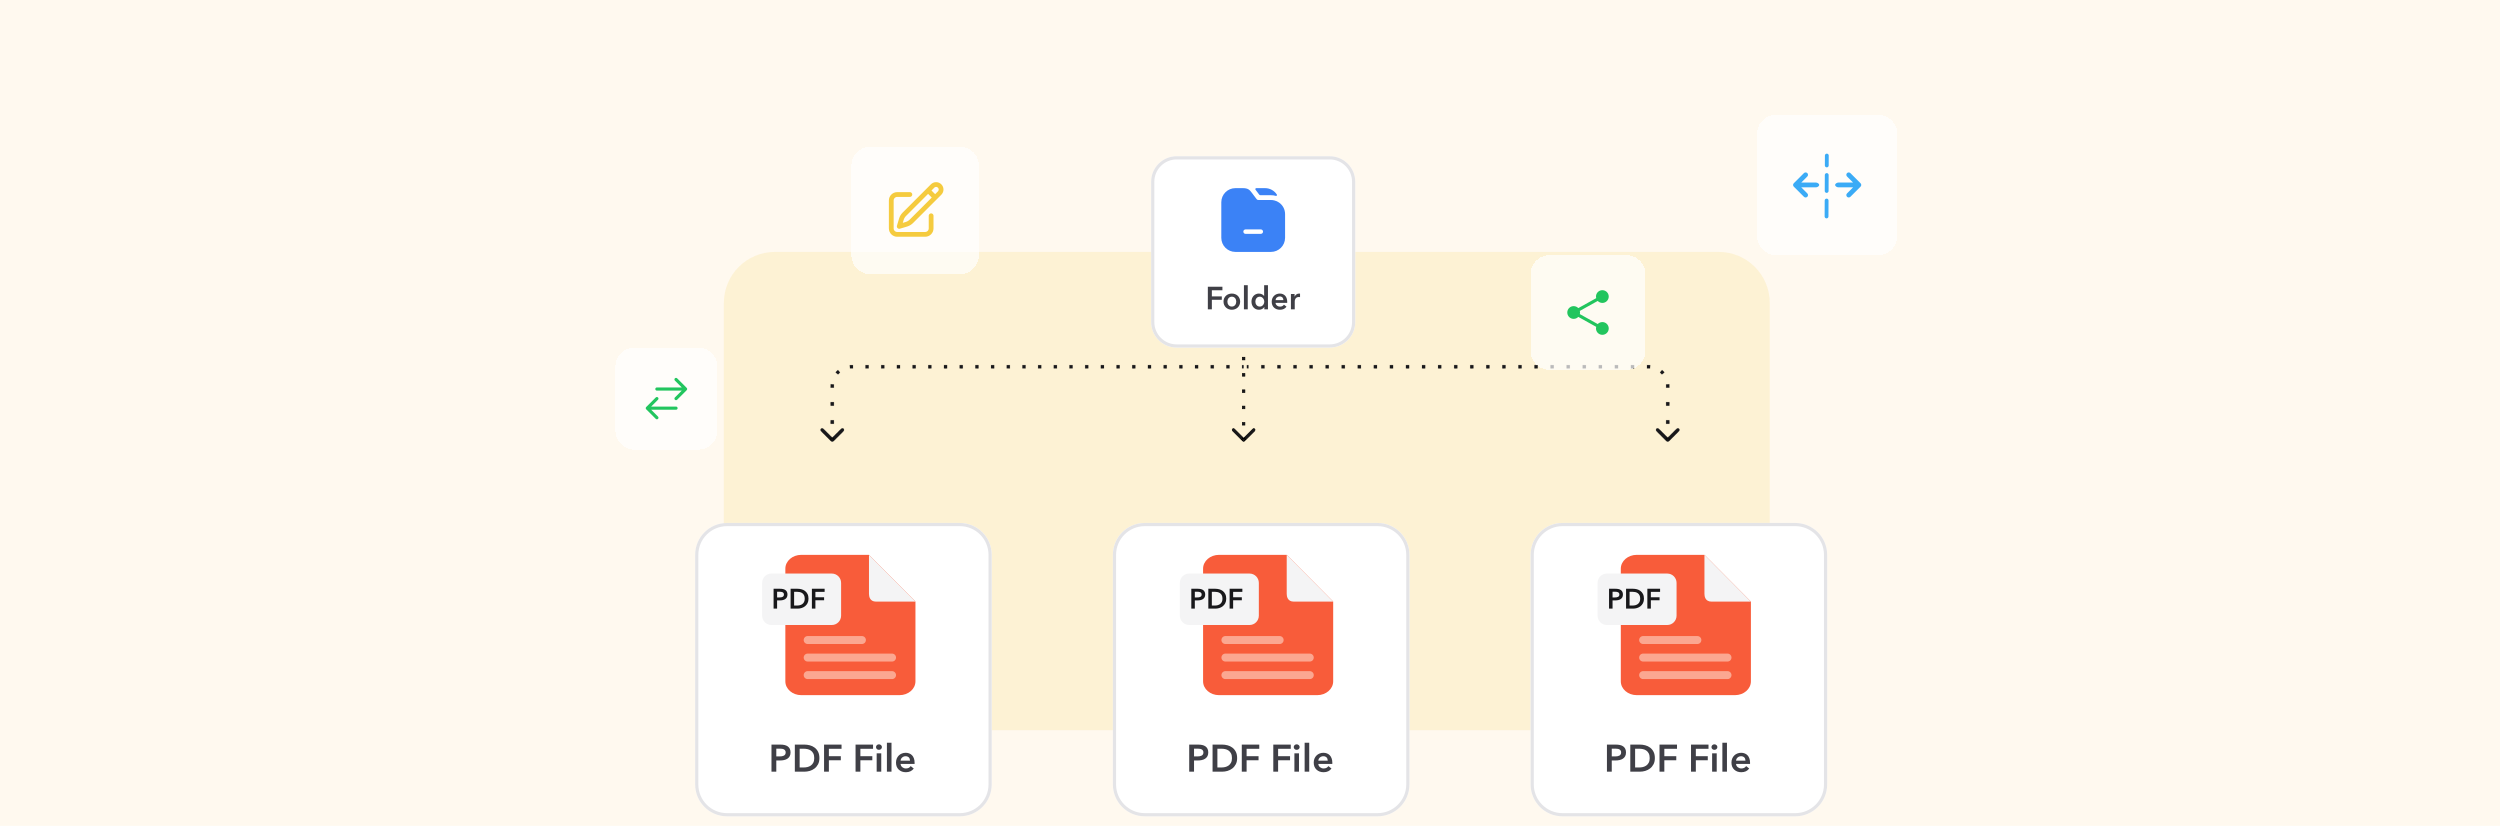 <svg width="784" height="259" viewBox="0 0 784 259" fill="none" xmlns="http://www.w3.org/2000/svg">
<g clip-path="url(#clip0_901_11076)">
<rect width="784" height="259" fill="#FFF9EF"/>
<path d="M227 95C227 86.163 234.163 79 243 79H539C547.837 79 555 86.163 555 95V213C555 221.837 547.837 229 539 229H243C234.163 229 227 221.837 227 213V95Z" fill="#F5CB3E" fill-opacity="0.15"/>
<g clip-path="url(#clip1_901_11076)">
<path d="M390.468 138.1L390.284 138.283C390.127 138.439 389.874 138.439 389.717 138.283H389.718L389.534 138.1H390.468ZM390.4 137.589V137.9H389.601V137.589H390.4ZM392.899 134.535C393.056 134.379 393.309 134.379 393.466 134.535V134.534C393.602 134.672 393.619 134.882 393.517 135.038L393.466 135.102L390.601 137.967V137.389H390.046L392.899 134.535ZM386.535 134.535C386.692 134.379 386.945 134.379 387.102 134.534V134.535L389.955 137.389H389.4V137.966L386.535 135.102L386.484 135.038C386.382 134.883 386.398 134.671 386.534 134.534L386.535 134.535ZM390.4 132.478V133.3H389.601V132.478H390.4ZM390.4 127.367V128.189H389.601V127.367H390.4ZM390.4 122.256V123.078H389.601V122.256H390.4ZM390.4 117.144V117.967H389.601V117.144H390.4ZM390.4 112.033V112.855H389.601V112.033H390.4ZM390.4 106.922V107.744H389.601V106.922H390.4ZM390.4 101.812V102.633H389.601V101.812H390.4ZM390.4 96.7V97.522H389.601V96.7H390.4ZM390.4 92.1V92.411H389.601V92.1H390.4Z" fill="#18181B" stroke="black" stroke-width="0.2"/>
<mask id="path-3-inside-1_901_11076" fill="white">
<path d="M522.646 138.354C522.842 138.549 523.158 138.549 523.354 138.354L526.536 135.172C526.731 134.976 526.731 134.66 526.536 134.464C526.34 134.269 526.024 134.269 525.828 134.464L523 137.293L520.172 134.464C519.976 134.269 519.66 134.269 519.464 134.464C519.269 134.66 519.269 134.976 519.464 135.172L522.646 138.354ZM523 138H523.5V137.433H523H522.5V138H523ZM523 132.9H523.5V131.767H523H522.5V132.9H523ZM523 127.233H523.5V126.1H523H522.5V127.233H523ZM523 121.567H523.5V121H523H522.5V121.567H523ZM523 121H523.5C523.5 120.828 523.493 120.658 523.48 120.49L522.982 120.529L522.483 120.568C522.494 120.71 522.5 120.854 522.5 121H523ZM521.563 117.103L521.943 116.778C521.721 116.52 521.48 116.279 521.222 116.057L520.897 116.437L520.572 116.818C520.791 117.005 520.995 117.209 521.182 117.428L521.563 117.103ZM517.471 115.018L517.51 114.52C517.342 114.507 517.172 114.5 517 114.5V115V115.5C517.146 115.5 517.29 115.506 517.432 115.517L517.471 115.018ZM517 115V114.5H516.496V115V115.5H517V115ZM512.464 115V114.5H511.456V115V115.5H512.464V115ZM507.424 115V114.5H506.416V115V115.5H507.424V115ZM502.384 115V114.5H501.376V115V115.5H502.384V115ZM497.344 115V114.5H496.336V115V115.5H497.344V115ZM492.304 115V114.5H491.296V115V115.5H492.304V115ZM487.264 115V114.5H486.256V115V115.5H487.264V115ZM482.224 115V114.5H481.216V115V115.5H482.224V115ZM477.184 115V114.5H476.176V115V115.5H477.184V115ZM472.144 115V114.5H471.136V115V115.5H472.144V115ZM467.104 115V114.5H466.096V115V115.5H467.104V115ZM462.064 115V114.5H461.056V115V115.5H462.064V115ZM457.024 115V114.5H456.016V115V115.5H457.024V115ZM451.984 115V114.5H450.976V115V115.5H451.984V115ZM446.944 115V114.5H445.936V115V115.5H446.944V115ZM441.904 115V114.5H440.896V115V115.5H441.904V115ZM436.864 115V114.5H435.856V115V115.5H436.864V115ZM431.824 115V114.5H430.816V115V115.5H431.824V115ZM426.784 115V114.5H425.776V115V115.5H426.784V115ZM421.744 115V114.5H420.736V115V115.5H421.744V115ZM416.704 115V114.5H415.696V115V115.5H416.704V115ZM411.664 115V114.5H410.656V115V115.5H411.664V115ZM406.624 115V114.5H405.616V115V115.5H406.624V115ZM401.584 115V114.5H400.576V115V115.5H401.584V115ZM396.544 115V114.5H395.536V115V115.5H396.544V115ZM391.504 115V114.5H391V115V115.5H391.504V115ZM522.646 138.354C522.842 138.549 523.158 138.549 523.354 138.354L526.536 135.172C526.731 134.976 526.731 134.66 526.536 134.464C526.34 134.269 526.024 134.269 525.828 134.464L523 137.293L520.172 134.464C519.976 134.269 519.66 134.269 519.464 134.464C519.269 134.66 519.269 134.976 519.464 135.172L522.646 138.354ZM523 138H523.5V137.433H523H522.5V138H523ZM523 132.9H523.5V131.767H523H522.5V132.9H523ZM523 127.233H523.5V126.1H523H522.5V127.233H523ZM523 121.567H523.5V121H523H522.5V121.567H523ZM523 121H523.5C523.5 120.828 523.493 120.658 523.48 120.49L522.982 120.529L522.483 120.568C522.494 120.71 522.5 120.854 522.5 121H523ZM521.563 117.103L521.943 116.778C521.721 116.52 521.48 116.279 521.222 116.057L520.897 116.437L520.572 116.818C520.791 117.005 520.995 117.209 521.182 117.428L521.563 117.103ZM517.471 115.018L517.51 114.52C517.342 114.507 517.172 114.5 517 114.5V115V115.5C517.146 115.5 517.29 115.506 517.432 115.517L517.471 115.018ZM517 115V114.5H516.496V115V115.5H517V115ZM512.464 115V114.5H511.456V115V115.5H512.464V115ZM507.424 115V114.5H506.416V115V115.5H507.424V115ZM502.384 115V114.5H501.376V115V115.5H502.384V115ZM497.344 115V114.5H496.336V115V115.5H497.344V115ZM492.304 115V114.5H491.296V115V115.5H492.304V115ZM487.264 115V114.5H486.256V115V115.5H487.264V115ZM482.224 115V114.5H481.216V115V115.5H482.224V115ZM477.184 115V114.5H476.176V115V115.5H477.184V115ZM472.144 115V114.5H471.136V115V115.5H472.144V115ZM467.104 115V114.5H466.096V115V115.5H467.104V115ZM462.064 115V114.5H461.056V115V115.5H462.064V115ZM457.024 115V114.5H456.016V115V115.5H457.024V115ZM451.984 115V114.5H450.976V115V115.5H451.984V115ZM446.944 115V114.5H445.936V115V115.5H446.944V115ZM441.904 115V114.5H440.896V115V115.5H441.904V115ZM436.864 115V114.5H435.856V115V115.5H436.864V115ZM431.824 115V114.5H430.816V115V115.5H431.824V115ZM426.784 115V114.5H425.776V115V115.5H426.784V115ZM421.744 115V114.5H420.736V115V115.5H421.744V115ZM416.704 115V114.5H415.696V115V115.5H416.704V115ZM411.664 115V114.5H410.656V115V115.5H411.664V115ZM406.624 115V114.5H405.616V115V115.5H406.624V115ZM401.584 115V114.5H400.576V115V115.5H401.584V115ZM396.544 115V114.5H395.536V115V115.5H396.544V115ZM391.504 115V114.5H391V115V115.5H391.504V115Z"/>
</mask>
<path d="M522.646 138.354C522.842 138.549 523.158 138.549 523.354 138.354L526.536 135.172C526.731 134.976 526.731 134.66 526.536 134.464C526.34 134.269 526.024 134.269 525.828 134.464L523 137.293L520.172 134.464C519.976 134.269 519.66 134.269 519.464 134.464C519.269 134.66 519.269 134.976 519.464 135.172L522.646 138.354ZM523 138H523.5V137.433H523H522.5V138H523ZM523 132.9H523.5V131.767H523H522.5V132.9H523ZM523 127.233H523.5V126.1H523H522.5V127.233H523ZM523 121.567H523.5V121H523H522.5V121.567H523ZM523 121H523.5C523.5 120.828 523.493 120.658 523.48 120.49L522.982 120.529L522.483 120.568C522.494 120.71 522.5 120.854 522.5 121H523ZM521.563 117.103L521.943 116.778C521.721 116.52 521.48 116.279 521.222 116.057L520.897 116.437L520.572 116.818C520.791 117.005 520.995 117.209 521.182 117.428L521.563 117.103ZM517.471 115.018L517.51 114.52C517.342 114.507 517.172 114.5 517 114.5V115V115.5C517.146 115.5 517.29 115.506 517.432 115.517L517.471 115.018ZM517 115V114.5H516.496V115V115.5H517V115ZM512.464 115V114.5H511.456V115V115.5H512.464V115ZM507.424 115V114.5H506.416V115V115.5H507.424V115ZM502.384 115V114.5H501.376V115V115.5H502.384V115ZM497.344 115V114.5H496.336V115V115.5H497.344V115ZM492.304 115V114.5H491.296V115V115.5H492.304V115ZM487.264 115V114.5H486.256V115V115.5H487.264V115ZM482.224 115V114.5H481.216V115V115.5H482.224V115ZM477.184 115V114.5H476.176V115V115.5H477.184V115ZM472.144 115V114.5H471.136V115V115.5H472.144V115ZM467.104 115V114.5H466.096V115V115.5H467.104V115ZM462.064 115V114.5H461.056V115V115.5H462.064V115ZM457.024 115V114.5H456.016V115V115.5H457.024V115ZM451.984 115V114.5H450.976V115V115.5H451.984V115ZM446.944 115V114.5H445.936V115V115.5H446.944V115ZM441.904 115V114.5H440.896V115V115.5H441.904V115ZM436.864 115V114.5H435.856V115V115.5H436.864V115ZM431.824 115V114.5H430.816V115V115.5H431.824V115ZM426.784 115V114.5H425.776V115V115.5H426.784V115ZM421.744 115V114.5H420.736V115V115.5H421.744V115ZM416.704 115V114.5H415.696V115V115.5H416.704V115ZM411.664 115V114.5H410.656V115V115.5H411.664V115ZM406.624 115V114.5H405.616V115V115.5H406.624V115ZM401.584 115V114.5H400.576V115V115.5H401.584V115ZM396.544 115V114.5H395.536V115V115.5H396.544V115ZM391.504 115V114.5H391V115V115.5H391.504V115ZM522.646 138.354C522.842 138.549 523.158 138.549 523.354 138.354L526.536 135.172C526.731 134.976 526.731 134.66 526.536 134.464C526.34 134.269 526.024 134.269 525.828 134.464L523 137.293L520.172 134.464C519.976 134.269 519.66 134.269 519.464 134.464C519.269 134.66 519.269 134.976 519.464 135.172L522.646 138.354ZM523 138H523.5V137.433H523H522.5V138H523ZM523 132.9H523.5V131.767H523H522.5V132.9H523ZM523 127.233H523.5V126.1H523H522.5V127.233H523ZM523 121.567H523.5V121H523H522.5V121.567H523ZM523 121H523.5C523.5 120.828 523.493 120.658 523.48 120.49L522.982 120.529L522.483 120.568C522.494 120.71 522.5 120.854 522.5 121H523ZM521.563 117.103L521.943 116.778C521.721 116.52 521.48 116.279 521.222 116.057L520.897 116.437L520.572 116.818C520.791 117.005 520.995 117.209 521.182 117.428L521.563 117.103ZM517.471 115.018L517.51 114.52C517.342 114.507 517.172 114.5 517 114.5V115V115.5C517.146 115.5 517.29 115.506 517.432 115.517L517.471 115.018ZM517 115V114.5H516.496V115V115.5H517V115ZM512.464 115V114.5H511.456V115V115.5H512.464V115ZM507.424 115V114.5H506.416V115V115.5H507.424V115ZM502.384 115V114.5H501.376V115V115.5H502.384V115ZM497.344 115V114.5H496.336V115V115.5H497.344V115ZM492.304 115V114.5H491.296V115V115.5H492.304V115ZM487.264 115V114.5H486.256V115V115.5H487.264V115ZM482.224 115V114.5H481.216V115V115.5H482.224V115ZM477.184 115V114.5H476.176V115V115.5H477.184V115ZM472.144 115V114.5H471.136V115V115.5H472.144V115ZM467.104 115V114.5H466.096V115V115.5H467.104V115ZM462.064 115V114.5H461.056V115V115.5H462.064V115ZM457.024 115V114.5H456.016V115V115.5H457.024V115ZM451.984 115V114.5H450.976V115V115.5H451.984V115ZM446.944 115V114.5H445.936V115V115.5H446.944V115ZM441.904 115V114.5H440.896V115V115.5H441.904V115ZM436.864 115V114.5H435.856V115V115.5H436.864V115ZM431.824 115V114.5H430.816V115V115.5H431.824V115ZM426.784 115V114.5H425.776V115V115.5H426.784V115ZM421.744 115V114.5H420.736V115V115.5H421.744V115ZM416.704 115V114.5H415.696V115V115.5H416.704V115ZM411.664 115V114.5H410.656V115V115.5H411.664V115ZM406.624 115V114.5H405.616V115V115.5H406.624V115ZM401.584 115V114.5H400.576V115V115.5H401.584V115ZM396.544 115V114.5H395.536V115V115.5H396.544V115ZM391.504 115V114.5H391V115V115.5H391.504V115Z" fill="#18181B"/>
<path d="M522.646 138.354L522.575 138.425L522.575 138.425L522.646 138.354ZM523.354 138.354L523.425 138.425L523.425 138.425L523.354 138.354ZM526.536 135.172L526.607 135.243L526.607 135.243L526.536 135.172ZM526.536 134.464L526.607 134.393L526.607 134.393L526.536 134.464ZM525.828 134.464L525.757 134.393L525.757 134.393L525.828 134.464ZM523 137.293L522.929 137.364L523 137.434L523.071 137.364L523 137.293ZM520.172 134.464L520.243 134.393L520.243 134.393L520.172 134.464ZM519.464 134.464L519.393 134.393L519.393 134.393L519.464 134.464ZM519.464 135.172L519.393 135.243L519.393 135.243L519.464 135.172ZM523.5 138V138.1H523.6V138H523.5ZM523.5 137.433H523.6V137.333H523.5V137.433ZM522.5 137.433V137.333H522.4V137.433H522.5ZM522.5 138H522.4V138.1H522.5V138ZM523.5 132.9V133H523.6V132.9H523.5ZM523.5 131.767H523.6V131.667H523.5V131.767ZM522.5 131.767V131.667H522.4V131.767H522.5ZM522.5 132.9H522.4V133H522.5V132.9ZM523.5 127.233V127.333H523.6V127.233H523.5ZM523.5 126.1H523.6V126H523.5V126.1ZM522.5 126.1V126H522.4V126.1H522.5ZM522.5 127.233H522.4V127.333H522.5V127.233ZM523.5 121.567V121.667H523.6V121.567H523.5ZM522.5 121.567H522.4V121.667H522.5V121.567ZM523.48 120.49L523.58 120.482L523.572 120.382L523.472 120.39L523.48 120.49ZM522.982 120.529L522.99 120.629L522.99 120.629L522.982 120.529ZM522.483 120.568L522.475 120.468L522.376 120.476L522.383 120.576L522.483 120.568ZM521.563 117.103L521.628 117.179L521.628 117.179L521.563 117.103ZM521.943 116.778L522.008 116.854L522.084 116.789L522.019 116.713L521.943 116.778ZM521.222 116.057L521.287 115.981L521.211 115.916L521.146 115.992L521.222 116.057ZM520.897 116.437L520.821 116.372L520.821 116.372L520.897 116.437ZM520.572 116.818L520.496 116.753L520.431 116.829L520.507 116.894L520.572 116.818ZM521.182 117.428L521.106 117.493L521.171 117.569L521.247 117.504L521.182 117.428ZM517.471 115.018L517.371 115.01V115.01L517.471 115.018ZM517.51 114.52L517.61 114.528L517.618 114.428L517.518 114.42L517.51 114.52ZM517.432 115.517L517.424 115.617L517.524 115.624L517.532 115.525L517.432 115.517ZM516.496 114.5V114.4H516.396V114.5H516.496ZM516.496 115.5H516.396V115.6H516.496V115.5ZM512.464 114.5H512.564V114.4H512.464V114.5ZM511.456 114.5V114.4H511.356V114.5H511.456ZM511.456 115.5H511.356V115.6H511.456V115.5ZM512.464 115.5V115.6H512.564V115.5H512.464ZM507.424 114.5H507.524V114.4H507.424V114.5ZM506.416 114.5V114.4H506.316V114.5H506.416ZM506.416 115.5H506.316V115.6H506.416V115.5ZM507.424 115.5V115.6H507.524V115.5H507.424ZM502.384 114.5H502.484V114.4H502.384V114.5ZM501.376 114.5V114.4H501.276V114.5H501.376ZM501.376 115.5H501.276V115.6H501.376V115.5ZM502.384 115.5V115.6H502.484V115.5H502.384ZM497.344 114.5H497.444V114.4H497.344V114.5ZM496.336 114.5V114.4H496.236V114.5H496.336ZM496.336 115.5H496.236V115.6H496.336V115.5ZM497.344 115.5V115.6H497.444V115.5H497.344ZM492.304 114.5H492.404V114.4H492.304V114.5ZM491.296 114.5V114.4H491.196V114.5H491.296ZM491.296 115.5H491.196V115.6H491.296V115.5ZM492.304 115.5V115.6H492.404V115.5H492.304ZM487.264 114.5H487.364V114.4H487.264V114.5ZM486.256 114.5V114.4H486.156V114.5H486.256ZM486.256 115.5H486.156V115.6H486.256V115.5ZM487.264 115.5V115.6H487.364V115.5H487.264ZM482.224 114.5H482.324V114.4H482.224V114.5ZM481.216 114.5V114.4H481.116V114.5H481.216ZM481.216 115.5H481.116V115.6H481.216V115.5ZM482.224 115.5V115.6H482.324V115.5H482.224ZM477.184 114.5H477.284V114.4H477.184V114.5ZM476.176 114.5V114.4H476.076V114.5H476.176ZM476.176 115.5H476.076V115.6H476.176V115.5ZM477.184 115.5V115.6H477.284V115.5H477.184ZM472.144 114.5H472.244V114.4H472.144V114.5ZM471.136 114.5V114.4H471.036V114.5H471.136ZM471.136 115.5H471.036V115.6H471.136V115.5ZM472.144 115.5V115.6H472.244V115.5H472.144ZM467.104 114.5H467.204V114.4H467.104V114.5ZM466.096 114.5V114.4H465.996V114.5H466.096ZM466.096 115.5H465.996V115.6H466.096V115.5ZM467.104 115.5V115.6H467.204V115.5H467.104ZM462.064 114.5H462.164V114.4H462.064V114.5ZM461.056 114.5V114.4H460.956V114.5H461.056ZM461.056 115.5H460.956V115.6H461.056V115.5ZM462.064 115.5V115.6H462.164V115.5H462.064ZM457.024 114.5H457.124V114.4H457.024V114.5ZM456.016 114.5V114.4H455.916V114.5H456.016ZM456.016 115.5H455.916V115.6H456.016V115.5ZM457.024 115.5V115.6H457.124V115.5H457.024ZM451.984 114.5H452.084V114.4H451.984V114.5ZM450.976 114.5V114.4H450.876V114.5H450.976ZM450.976 115.5H450.876V115.6H450.976V115.5ZM451.984 115.5V115.6H452.084V115.5H451.984ZM446.944 114.5H447.044V114.4H446.944V114.5ZM445.936 114.5V114.4H445.836V114.5H445.936ZM445.936 115.5H445.836V115.6H445.936V115.5ZM446.944 115.5V115.6H447.044V115.5H446.944ZM441.904 114.5H442.004V114.4H441.904V114.5ZM440.896 114.5V114.4H440.796V114.5H440.896ZM440.896 115.5H440.796V115.6H440.896V115.5ZM441.904 115.5V115.6H442.004V115.5H441.904ZM436.864 114.5H436.964V114.4H436.864V114.5ZM435.856 114.5V114.4H435.756V114.5H435.856ZM435.856 115.5H435.756V115.6H435.856V115.5ZM436.864 115.5V115.6H436.964V115.5H436.864ZM431.824 114.5H431.924V114.4H431.824V114.5ZM430.816 114.5V114.4H430.716V114.5H430.816ZM430.816 115.5H430.716V115.6H430.816V115.5ZM431.824 115.5V115.6H431.924V115.5H431.824ZM426.784 114.5H426.884V114.4H426.784V114.5ZM425.776 114.5V114.4H425.676V114.5H425.776ZM425.776 115.5H425.676V115.6H425.776V115.5ZM426.784 115.5V115.6H426.884V115.5H426.784ZM421.744 114.5H421.844V114.4H421.744V114.5ZM420.736 114.5V114.4H420.636V114.5H420.736ZM420.736 115.5H420.636V115.6H420.736V115.5ZM421.744 115.5V115.6H421.844V115.5H421.744ZM416.704 114.5H416.804V114.4H416.704V114.5ZM415.696 114.5V114.4H415.596V114.5H415.696ZM415.696 115.5H415.596V115.6H415.696V115.5ZM416.704 115.5V115.6H416.804V115.5H416.704ZM411.664 114.5H411.764V114.4H411.664V114.5ZM410.656 114.5V114.4H410.556V114.5H410.656ZM410.656 115.5H410.556V115.6H410.656V115.5ZM411.664 115.5V115.6H411.764V115.5H411.664ZM406.624 114.5H406.724V114.4H406.624V114.5ZM405.616 114.5V114.4H405.516V114.5H405.616ZM405.616 115.5H405.516V115.6H405.616V115.5ZM406.624 115.5V115.6H406.724V115.5H406.624ZM401.584 114.5H401.684V114.4H401.584V114.5ZM400.576 114.5V114.4H400.476V114.5H400.576ZM400.576 115.5H400.476V115.6H400.576V115.5ZM401.584 115.5V115.6H401.684V115.5H401.584ZM396.544 114.5H396.644V114.4H396.544V114.5ZM395.536 114.5V114.4H395.436V114.5H395.536ZM395.536 115.5H395.436V115.6H395.536V115.5ZM396.544 115.5V115.6H396.644V115.5H396.544ZM391.504 114.5H391.604V114.4H391.504V114.5ZM391 114.5V114.4H390.9V114.5H391ZM391 115.5H390.9V115.6H391V115.5ZM391.504 115.5V115.6H391.604V115.5H391.504ZM522.646 138.354L522.575 138.425C522.81 138.659 523.19 138.659 523.425 138.425L523.354 138.354L523.283 138.283C523.126 138.439 522.874 138.439 522.717 138.283L522.646 138.354ZM523.354 138.354L523.425 138.425L526.607 135.243L526.536 135.172L526.465 135.101L523.283 138.283L523.354 138.354ZM526.536 135.172L526.607 135.243C526.841 135.008 526.841 134.628 526.607 134.393L526.536 134.464L526.465 134.535C526.621 134.692 526.621 134.944 526.465 135.101L526.536 135.172ZM526.536 134.464L526.607 134.393C526.372 134.159 525.992 134.159 525.757 134.393L525.828 134.464L525.899 134.535C526.056 134.379 526.308 134.379 526.465 134.535L526.536 134.464ZM525.828 134.464L525.757 134.393L522.929 137.222L523 137.293L523.071 137.364L525.899 134.535L525.828 134.464ZM523 137.293L523.071 137.222L520.243 134.393L520.172 134.464L520.101 134.535L522.929 137.364L523 137.293ZM520.172 134.464L520.243 134.393C520.008 134.159 519.628 134.159 519.393 134.393L519.464 134.464L519.535 134.535C519.692 134.379 519.944 134.379 520.101 134.535L520.172 134.464ZM519.464 134.464L519.393 134.393C519.159 134.628 519.159 135.008 519.393 135.243L519.464 135.172L519.535 135.101C519.379 134.944 519.379 134.692 519.535 134.535L519.464 134.464ZM519.464 135.172L519.393 135.243L522.575 138.425L522.646 138.354L522.717 138.283L519.535 135.101L519.464 135.172ZM523 138V138.1H523.5V138V137.9H523V138ZM523.5 138H523.6V137.433H523.5H523.4V138H523.5ZM523.5 137.433V137.333H523V137.433V137.533H523.5V137.433ZM523 137.433V137.333H522.5V137.433V137.533H523V137.433ZM522.5 137.433H522.4V138H522.5H522.6V137.433H522.5ZM522.5 138V138.1H523V138V137.9H522.5V138ZM523 132.9V133H523.5V132.9V132.8H523V132.9ZM523.5 132.9H523.6V131.767H523.5H523.4V132.9H523.5ZM523.5 131.767V131.667H523V131.767V131.867H523.5V131.767ZM523 131.767V131.667H522.5V131.767V131.867H523V131.767ZM522.5 131.767H522.4V132.9H522.5H522.6V131.767H522.5ZM522.5 132.9V133H523V132.9V132.8H522.5V132.9ZM523 127.233V127.333H523.5V127.233V127.133H523V127.233ZM523.5 127.233H523.6V126.1H523.5H523.4V127.233H523.5ZM523.5 126.1V126H523V126.1V126.2H523.5V126.1ZM523 126.1V126H522.5V126.1V126.2H523V126.1ZM522.5 126.1H522.4V127.233H522.5H522.6V126.1H522.5ZM522.5 127.233V127.333H523V127.233V127.133H522.5V127.233ZM523 121.567V121.667H523.5V121.567V121.467H523V121.567ZM523.5 121.567H523.6V121H523.5H523.4V121.567H523.5ZM523.5 121V120.9H523V121V121.1H523.5V121ZM523 121V120.9H522.5V121V121.1H523V121ZM522.5 121H522.4V121.567H522.5H522.6V121H522.5ZM522.5 121.567V121.667H523V121.567V121.467H522.5V121.567ZM523.5 121H523.6C523.6 120.825 523.593 120.653 523.58 120.482L523.48 120.49L523.38 120.498C523.393 120.663 523.4 120.831 523.4 121H523.5ZM523.48 120.49L523.472 120.39L522.974 120.429L522.982 120.529L522.99 120.629L523.488 120.59L523.48 120.49ZM522.982 120.529L522.974 120.429L522.475 120.468L522.483 120.568L522.491 120.668L522.99 120.629L522.982 120.529ZM522.483 120.568L522.383 120.576C522.394 120.715 522.4 120.857 522.4 121H522.5H522.6C522.6 120.851 522.594 120.705 522.583 120.56L522.483 120.568ZM521.563 117.103L521.628 117.179L522.008 116.854L521.943 116.778L521.878 116.702L521.498 117.027L521.563 117.103ZM521.943 116.778L522.019 116.713C521.794 116.451 521.549 116.206 521.287 115.981L521.222 116.057L521.157 116.133C521.411 116.352 521.648 116.589 521.867 116.843L521.943 116.778ZM521.222 116.057L521.146 115.992L520.821 116.372L520.897 116.437L520.973 116.502L521.298 116.122L521.222 116.057ZM520.897 116.437L520.821 116.372L520.496 116.753L520.572 116.818L520.648 116.883L520.973 116.502L520.897 116.437ZM520.572 116.818L520.507 116.894C520.722 117.078 520.922 117.278 521.106 117.493L521.182 117.428L521.258 117.363C521.068 117.14 520.86 116.932 520.637 116.742L520.572 116.818ZM521.182 117.428L521.247 117.504L521.628 117.179L521.563 117.103L521.498 117.027L521.117 117.352L521.182 117.428ZM517.471 115.018L517.571 115.026L517.61 114.528L517.51 114.52L517.41 114.512L517.371 115.01L517.471 115.018ZM517.51 114.52L517.518 114.42C517.347 114.407 517.175 114.4 517 114.4V114.5V114.6C517.169 114.6 517.337 114.607 517.502 114.62L517.51 114.52ZM517 114.5H516.9V115H517H517.1V114.5H517ZM517 115H516.9V115.5H517H517.1V115H517ZM517 115.5V115.6C517.143 115.6 517.285 115.606 517.424 115.617L517.432 115.517L517.44 115.417C517.295 115.406 517.149 115.4 517 115.4V115.5ZM517.432 115.517L517.532 115.525L517.571 115.026L517.471 115.018L517.371 115.01L517.332 115.509L517.432 115.517ZM517 114.5V114.4H516.496V114.5V114.6H517V114.5ZM516.496 114.5H516.396V115H516.496H516.596V114.5H516.496ZM516.496 115H516.396V115.5H516.496H516.596V115H516.496ZM516.496 115.5V115.6H517V115.5V115.4H516.496V115.5ZM512.464 115H512.564V114.5H512.464H512.364V115H512.464ZM512.464 114.5V114.4H511.456V114.5V114.6H512.464V114.5ZM511.456 114.5H511.356V115H511.456H511.556V114.5H511.456ZM511.456 115H511.356V115.5H511.456H511.556V115H511.456ZM511.456 115.5V115.6H512.464V115.5V115.4H511.456V115.5ZM512.464 115.5H512.564V115H512.464H512.364V115.5H512.464ZM507.424 115H507.524V114.5H507.424H507.324V115H507.424ZM507.424 114.5V114.4H506.416V114.5V114.6H507.424V114.5ZM506.416 114.5H506.316V115H506.416H506.516V114.5H506.416ZM506.416 115H506.316V115.5H506.416H506.516V115H506.416ZM506.416 115.5V115.6H507.424V115.5V115.4H506.416V115.5ZM507.424 115.5H507.524V115H507.424H507.324V115.5H507.424ZM502.384 115H502.484V114.5H502.384H502.284V115H502.384ZM502.384 114.5V114.4H501.376V114.5V114.6H502.384V114.5ZM501.376 114.5H501.276V115H501.376H501.476V114.5H501.376ZM501.376 115H501.276V115.5H501.376H501.476V115H501.376ZM501.376 115.5V115.6H502.384V115.5V115.4H501.376V115.5ZM502.384 115.5H502.484V115H502.384H502.284V115.5H502.384ZM497.344 115H497.444V114.5H497.344H497.244V115H497.344ZM497.344 114.5V114.4H496.336V114.5V114.6H497.344V114.5ZM496.336 114.5H496.236V115H496.336H496.436V114.5H496.336ZM496.336 115H496.236V115.5H496.336H496.436V115H496.336ZM496.336 115.5V115.6H497.344V115.5V115.4H496.336V115.5ZM497.344 115.5H497.444V115H497.344H497.244V115.5H497.344ZM492.304 115H492.404V114.5H492.304H492.204V115H492.304ZM492.304 114.5V114.4H491.296V114.5V114.6H492.304V114.5ZM491.296 114.5H491.196V115H491.296H491.396V114.5H491.296ZM491.296 115H491.196V115.5H491.296H491.396V115H491.296ZM491.296 115.5V115.6H492.304V115.5V115.4H491.296V115.5ZM492.304 115.5H492.404V115H492.304H492.204V115.5H492.304ZM487.264 115H487.364V114.5H487.264H487.164V115H487.264ZM487.264 114.5V114.4H486.256V114.5V114.6H487.264V114.5ZM486.256 114.5H486.156V115H486.256H486.356V114.5H486.256ZM486.256 115H486.156V115.5H486.256H486.356V115H486.256ZM486.256 115.5V115.6H487.264V115.5V115.4H486.256V115.5ZM487.264 115.5H487.364V115H487.264H487.164V115.5H487.264ZM482.224 115H482.324V114.5H482.224H482.124V115H482.224ZM482.224 114.5V114.4H481.216V114.5V114.6H482.224V114.5ZM481.216 114.5H481.116V115H481.216H481.316V114.5H481.216ZM481.216 115H481.116V115.5H481.216H481.316V115H481.216ZM481.216 115.5V115.6H482.224V115.5V115.4H481.216V115.5ZM482.224 115.5H482.324V115H482.224H482.124V115.5H482.224ZM477.184 115H477.284V114.5H477.184H477.084V115H477.184ZM477.184 114.5V114.4H476.176V114.5V114.6H477.184V114.5ZM476.176 114.5H476.076V115H476.176H476.276V114.5H476.176ZM476.176 115H476.076V115.5H476.176H476.276V115H476.176ZM476.176 115.5V115.6H477.184V115.5V115.4H476.176V115.5ZM477.184 115.5H477.284V115H477.184H477.084V115.5H477.184ZM472.144 115H472.244V114.5H472.144H472.044V115H472.144ZM472.144 114.5V114.4H471.136V114.5V114.6H472.144V114.5ZM471.136 114.5H471.036V115H471.136H471.236V114.5H471.136ZM471.136 115H471.036V115.5H471.136H471.236V115H471.136ZM471.136 115.5V115.6H472.144V115.5V115.4H471.136V115.5ZM472.144 115.5H472.244V115H472.144H472.044V115.5H472.144ZM467.104 115H467.204V114.5H467.104H467.004V115H467.104ZM467.104 114.5V114.4H466.096V114.5V114.6H467.104V114.5ZM466.096 114.5H465.996V115H466.096H466.196V114.5H466.096ZM466.096 115H465.996V115.5H466.096H466.196V115H466.096ZM466.096 115.5V115.6H467.104V115.5V115.4H466.096V115.5ZM467.104 115.5H467.204V115H467.104H467.004V115.5H467.104ZM462.064 115H462.164V114.5H462.064H461.964V115H462.064ZM462.064 114.5V114.4H461.056V114.5V114.6H462.064V114.5ZM461.056 114.5H460.956V115H461.056H461.156V114.5H461.056ZM461.056 115H460.956V115.5H461.056H461.156V115H461.056ZM461.056 115.5V115.6H462.064V115.5V115.4H461.056V115.5ZM462.064 115.5H462.164V115H462.064H461.964V115.5H462.064ZM457.024 115H457.124V114.5H457.024H456.924V115H457.024ZM457.024 114.5V114.4H456.016V114.5V114.6H457.024V114.5ZM456.016 114.5H455.916V115H456.016H456.116V114.5H456.016ZM456.016 115H455.916V115.5H456.016H456.116V115H456.016ZM456.016 115.5V115.6H457.024V115.5V115.4H456.016V115.5ZM457.024 115.5H457.124V115H457.024H456.924V115.5H457.024ZM451.984 115H452.084V114.5H451.984H451.884V115H451.984ZM451.984 114.5V114.4H450.976V114.5V114.6H451.984V114.5ZM450.976 114.5H450.876V115H450.976H451.076V114.5H450.976ZM450.976 115H450.876V115.5H450.976H451.076V115H450.976ZM450.976 115.5V115.6H451.984V115.5V115.4H450.976V115.5ZM451.984 115.5H452.084V115H451.984H451.884V115.5H451.984ZM446.944 115H447.044V114.5H446.944H446.844V115H446.944ZM446.944 114.5V114.4H445.936V114.5V114.6H446.944V114.5ZM445.936 114.5H445.836V115H445.936H446.036V114.5H445.936ZM445.936 115H445.836V115.5H445.936H446.036V115H445.936ZM445.936 115.5V115.6H446.944V115.5V115.4H445.936V115.5ZM446.944 115.5H447.044V115H446.944H446.844V115.5H446.944ZM441.904 115H442.004V114.5H441.904H441.804V115H441.904ZM441.904 114.5V114.4H440.896V114.5V114.6H441.904V114.5ZM440.896 114.5H440.796V115H440.896H440.996V114.5H440.896ZM440.896 115H440.796V115.5H440.896H440.996V115H440.896ZM440.896 115.5V115.6H441.904V115.5V115.4H440.896V115.5ZM441.904 115.5H442.004V115H441.904H441.804V115.5H441.904ZM436.864 115H436.964V114.5H436.864H436.764V115H436.864ZM436.864 114.5V114.4H435.856V114.5V114.6H436.864V114.5ZM435.856 114.5H435.756V115H435.856H435.956V114.5H435.856ZM435.856 115H435.756V115.5H435.856H435.956V115H435.856ZM435.856 115.5V115.6H436.864V115.5V115.4H435.856V115.5ZM436.864 115.5H436.964V115H436.864H436.764V115.5H436.864ZM431.824 115H431.924V114.5H431.824H431.724V115H431.824ZM431.824 114.5V114.4H430.816V114.5V114.6H431.824V114.5ZM430.816 114.5H430.716V115H430.816H430.916V114.5H430.816ZM430.816 115H430.716V115.5H430.816H430.916V115H430.816ZM430.816 115.5V115.6H431.824V115.5V115.4H430.816V115.5ZM431.824 115.5H431.924V115H431.824H431.724V115.5H431.824ZM426.784 115H426.884V114.5H426.784H426.684V115H426.784ZM426.784 114.5V114.4H425.776V114.5V114.6H426.784V114.5ZM425.776 114.5H425.676V115H425.776H425.876V114.5H425.776ZM425.776 115H425.676V115.5H425.776H425.876V115H425.776ZM425.776 115.5V115.6H426.784V115.5V115.4H425.776V115.5ZM426.784 115.5H426.884V115H426.784H426.684V115.5H426.784ZM421.744 115H421.844V114.5H421.744H421.644V115H421.744ZM421.744 114.5V114.4H420.736V114.5V114.6H421.744V114.5ZM420.736 114.5H420.636V115H420.736H420.836V114.5H420.736ZM420.736 115H420.636V115.5H420.736H420.836V115H420.736ZM420.736 115.5V115.6H421.744V115.5V115.4H420.736V115.5ZM421.744 115.5H421.844V115H421.744H421.644V115.5H421.744ZM416.704 115H416.804V114.5H416.704H416.604V115H416.704ZM416.704 114.5V114.4H415.696V114.5V114.6H416.704V114.5ZM415.696 114.5H415.596V115H415.696H415.796V114.5H415.696ZM415.696 115H415.596V115.5H415.696H415.796V115H415.696ZM415.696 115.5V115.6H416.704V115.5V115.4H415.696V115.5ZM416.704 115.5H416.804V115H416.704H416.604V115.5H416.704ZM411.664 115H411.764V114.5H411.664H411.564V115H411.664ZM411.664 114.5V114.4H410.656V114.5V114.6H411.664V114.5ZM410.656 114.5H410.556V115H410.656H410.756V114.5H410.656ZM410.656 115H410.556V115.5H410.656H410.756V115H410.656ZM410.656 115.5V115.6H411.664V115.5V115.4H410.656V115.5ZM411.664 115.5H411.764V115H411.664H411.564V115.5H411.664ZM406.624 115H406.724V114.5H406.624H406.524V115H406.624ZM406.624 114.5V114.4H405.616V114.5V114.6H406.624V114.5ZM405.616 114.5H405.516V115H405.616H405.716V114.5H405.616ZM405.616 115H405.516V115.5H405.616H405.716V115H405.616ZM405.616 115.5V115.6H406.624V115.5V115.4H405.616V115.5ZM406.624 115.5H406.724V115H406.624H406.524V115.5H406.624ZM401.584 115H401.684V114.5H401.584H401.484V115H401.584ZM401.584 114.5V114.4H400.576V114.5V114.6H401.584V114.5ZM400.576 114.5H400.476V115H400.576H400.676V114.5H400.576ZM400.576 115H400.476V115.5H400.576H400.676V115H400.576ZM400.576 115.5V115.6H401.584V115.5V115.4H400.576V115.5ZM401.584 115.5H401.684V115H401.584H401.484V115.5H401.584ZM396.544 115H396.644V114.5H396.544H396.444V115H396.544ZM396.544 114.5V114.4H395.536V114.5V114.6H396.544V114.5ZM395.536 114.5H395.436V115H395.536H395.636V114.5H395.536ZM395.536 115H395.436V115.5H395.536H395.636V115H395.536ZM395.536 115.5V115.6H396.544V115.5V115.4H395.536V115.5ZM396.544 115.5H396.644V115H396.544H396.444V115.5H396.544ZM391.504 115H391.604V114.5H391.504H391.404V115H391.504ZM391.504 114.5V114.4H391V114.5V114.6H391.504V114.5ZM391 114.5H390.9V115H391H391.1V114.5H391ZM391 115H390.9V115.5H391H391.1V115H391ZM391 115.5V115.6H391.504V115.5V115.4H391V115.5ZM391.504 115.5H391.604V115H391.504H391.404V115.5H391.504Z" fill="black" mask="url(#path-3-inside-1_901_11076)"/>
<mask id="path-5-inside-2_901_11076" fill="white">
<path d="M261.354 138.354C261.159 138.549 260.842 138.549 260.647 138.354L257.465 135.172C257.27 134.976 257.27 134.66 257.465 134.464C257.66 134.269 257.977 134.269 258.172 134.464L261 137.293L263.829 134.464C264.024 134.269 264.341 134.269 264.536 134.464C264.731 134.66 264.731 134.976 264.536 135.172L261.354 138.354ZM261 138H260.5V137.433H261H261.5V138H261ZM261 132.9H260.5V131.767H261H261.5V132.9H261ZM261 127.233H260.5V126.1H261H261.5V127.233H261ZM261 121.567H260.5V121H261H261.5V121.567H261ZM261 121H260.5C260.5 120.828 260.507 120.658 260.52 120.49L261.019 120.529L261.517 120.568C261.506 120.71 261.5 120.854 261.5 121H261ZM262.438 117.103L262.058 116.778C262.279 116.52 262.52 116.279 262.779 116.057L263.104 116.437L263.429 116.818C263.209 117.005 263.005 117.209 262.818 117.428L262.438 117.103ZM266.529 115.018L266.49 114.52C266.659 114.507 266.829 114.5 267 114.5V115V115.5C266.855 115.5 266.71 115.506 266.568 115.517L266.529 115.018ZM267 115V114.5H267.492V115V115.5H267V115ZM271.428 115V114.5H272.412V115V115.5H271.428V115ZM276.348 115V114.5H277.332V115V115.5H276.348V115ZM281.268 115V114.5H282.252V115V115.5H281.268V115ZM286.188 115V114.5H287.172V115V115.5H286.188V115ZM291.108 115V114.5H292.092V115V115.5H291.108V115ZM296.028 115V114.5H297.012V115V115.5H296.028V115ZM300.948 115V114.5H301.932V115V115.5H300.948V115ZM305.868 115V114.5H306.852V115V115.5H305.868V115ZM310.788 115V114.5H311.772V115V115.5H310.788V115ZM315.708 115V114.5H316.692V115V115.5H315.708V115ZM320.628 115V114.5H321.612V115V115.5H320.628V115ZM325.548 115V114.5H326.532V115V115.5H325.548V115ZM330.468 115V114.5H331.452V115V115.5H330.468V115ZM335.388 115V114.5H336.372V115V115.5H335.388V115ZM340.308 115V114.5H341.292V115V115.5H340.308V115ZM345.228 115V114.5H346.212V115V115.5H345.228V115ZM350.148 115V114.5H351.132V115V115.5H350.148V115ZM355.068 115V114.5H356.052V115V115.5H355.068V115ZM359.988 115V114.5H360.972V115V115.5H359.988V115ZM364.908 115V114.5H365.892V115V115.5H364.908V115ZM369.828 115V114.5H370.812V115V115.5H369.828V115ZM374.748 115V114.5H375.732V115V115.5H374.748V115ZM379.668 115V114.5H380.652V115V115.5H379.668V115ZM384.588 115V114.5H385.572V115V115.5H384.588V115ZM389.508 115V114.5H390V115V115.5H389.508V115ZM261.354 138.354C261.159 138.549 260.842 138.549 260.647 138.354L257.465 135.172C257.27 134.976 257.27 134.66 257.465 134.464C257.66 134.269 257.977 134.269 258.172 134.464L261 137.293L263.829 134.464C264.024 134.269 264.341 134.269 264.536 134.464C264.731 134.66 264.731 134.976 264.536 135.172L261.354 138.354ZM261 138H260.5V137.433H261H261.5V138H261ZM261 132.9H260.5V131.767H261H261.5V132.9H261ZM261 127.233H260.5V126.1H261H261.5V127.233H261ZM261 121.567H260.5V121H261H261.5V121.567H261ZM261 121H260.5C260.5 120.828 260.507 120.658 260.52 120.49L261.019 120.529L261.517 120.568C261.506 120.71 261.5 120.854 261.5 121H261ZM262.438 117.103L262.058 116.778C262.279 116.52 262.52 116.279 262.779 116.057L263.104 116.437L263.429 116.818C263.209 117.005 263.005 117.209 262.818 117.428L262.438 117.103ZM266.529 115.018L266.49 114.52C266.659 114.507 266.829 114.5 267 114.5V115V115.5C266.855 115.5 266.71 115.506 266.568 115.517L266.529 115.018ZM267 115V114.5H267.492V115V115.5H267V115ZM271.428 115V114.5H272.412V115V115.5H271.428V115ZM276.348 115V114.5H277.332V115V115.5H276.348V115ZM281.268 115V114.5H282.252V115V115.5H281.268V115ZM286.188 115V114.5H287.172V115V115.5H286.188V115ZM291.108 115V114.5H292.092V115V115.5H291.108V115ZM296.028 115V114.5H297.012V115V115.5H296.028V115ZM300.948 115V114.5H301.932V115V115.5H300.948V115ZM305.868 115V114.5H306.852V115V115.5H305.868V115ZM310.788 115V114.5H311.772V115V115.5H310.788V115ZM315.708 115V114.5H316.692V115V115.5H315.708V115ZM320.628 115V114.5H321.612V115V115.5H320.628V115ZM325.548 115V114.5H326.532V115V115.5H325.548V115ZM330.468 115V114.5H331.452V115V115.5H330.468V115ZM335.388 115V114.5H336.372V115V115.5H335.388V115ZM340.308 115V114.5H341.292V115V115.5H340.308V115ZM345.228 115V114.5H346.212V115V115.5H345.228V115ZM350.148 115V114.5H351.132V115V115.5H350.148V115ZM355.068 115V114.5H356.052V115V115.5H355.068V115ZM359.988 115V114.5H360.972V115V115.5H359.988V115ZM364.908 115V114.5H365.892V115V115.5H364.908V115ZM369.828 115V114.5H370.812V115V115.5H369.828V115ZM374.748 115V114.5H375.732V115V115.5H374.748V115ZM379.668 115V114.5H380.652V115V115.5H379.668V115ZM384.588 115V114.5H385.572V115V115.5H384.588V115ZM389.508 115V114.5H390V115V115.5H389.508V115Z"/>
</mask>
<path d="M261.354 138.354C261.159 138.549 260.842 138.549 260.647 138.354L257.465 135.172C257.27 134.976 257.27 134.66 257.465 134.464C257.66 134.269 257.977 134.269 258.172 134.464L261 137.293L263.829 134.464C264.024 134.269 264.341 134.269 264.536 134.464C264.731 134.66 264.731 134.976 264.536 135.172L261.354 138.354ZM261 138H260.5V137.433H261H261.5V138H261ZM261 132.9H260.5V131.767H261H261.5V132.9H261ZM261 127.233H260.5V126.1H261H261.5V127.233H261ZM261 121.567H260.5V121H261H261.5V121.567H261ZM261 121H260.5C260.5 120.828 260.507 120.658 260.52 120.49L261.019 120.529L261.517 120.568C261.506 120.71 261.5 120.854 261.5 121H261ZM262.438 117.103L262.058 116.778C262.279 116.52 262.52 116.279 262.779 116.057L263.104 116.437L263.429 116.818C263.209 117.005 263.005 117.209 262.818 117.428L262.438 117.103ZM266.529 115.018L266.49 114.52C266.659 114.507 266.829 114.5 267 114.5V115V115.5C266.855 115.5 266.71 115.506 266.568 115.517L266.529 115.018ZM267 115V114.5H267.492V115V115.5H267V115ZM271.428 115V114.5H272.412V115V115.5H271.428V115ZM276.348 115V114.5H277.332V115V115.5H276.348V115ZM281.268 115V114.5H282.252V115V115.5H281.268V115ZM286.188 115V114.5H287.172V115V115.5H286.188V115ZM291.108 115V114.5H292.092V115V115.5H291.108V115ZM296.028 115V114.5H297.012V115V115.5H296.028V115ZM300.948 115V114.5H301.932V115V115.5H300.948V115ZM305.868 115V114.5H306.852V115V115.5H305.868V115ZM310.788 115V114.5H311.772V115V115.5H310.788V115ZM315.708 115V114.5H316.692V115V115.5H315.708V115ZM320.628 115V114.5H321.612V115V115.5H320.628V115ZM325.548 115V114.5H326.532V115V115.5H325.548V115ZM330.468 115V114.5H331.452V115V115.5H330.468V115ZM335.388 115V114.5H336.372V115V115.5H335.388V115ZM340.308 115V114.5H341.292V115V115.5H340.308V115ZM345.228 115V114.5H346.212V115V115.5H345.228V115ZM350.148 115V114.5H351.132V115V115.5H350.148V115ZM355.068 115V114.5H356.052V115V115.5H355.068V115ZM359.988 115V114.5H360.972V115V115.5H359.988V115ZM364.908 115V114.5H365.892V115V115.5H364.908V115ZM369.828 115V114.5H370.812V115V115.5H369.828V115ZM374.748 115V114.5H375.732V115V115.5H374.748V115ZM379.668 115V114.5H380.652V115V115.5H379.668V115ZM384.588 115V114.5H385.572V115V115.5H384.588V115ZM389.508 115V114.5H390V115V115.5H389.508V115ZM261.354 138.354C261.159 138.549 260.842 138.549 260.647 138.354L257.465 135.172C257.27 134.976 257.27 134.66 257.465 134.464C257.66 134.269 257.977 134.269 258.172 134.464L261 137.293L263.829 134.464C264.024 134.269 264.341 134.269 264.536 134.464C264.731 134.66 264.731 134.976 264.536 135.172L261.354 138.354ZM261 138H260.5V137.433H261H261.5V138H261ZM261 132.9H260.5V131.767H261H261.5V132.9H261ZM261 127.233H260.5V126.1H261H261.5V127.233H261ZM261 121.567H260.5V121H261H261.5V121.567H261ZM261 121H260.5C260.5 120.828 260.507 120.658 260.52 120.49L261.019 120.529L261.517 120.568C261.506 120.71 261.5 120.854 261.5 121H261ZM262.438 117.103L262.058 116.778C262.279 116.52 262.52 116.279 262.779 116.057L263.104 116.437L263.429 116.818C263.209 117.005 263.005 117.209 262.818 117.428L262.438 117.103ZM266.529 115.018L266.49 114.52C266.659 114.507 266.829 114.5 267 114.5V115V115.5C266.855 115.5 266.71 115.506 266.568 115.517L266.529 115.018ZM267 115V114.5H267.492V115V115.5H267V115ZM271.428 115V114.5H272.412V115V115.5H271.428V115ZM276.348 115V114.5H277.332V115V115.5H276.348V115ZM281.268 115V114.5H282.252V115V115.5H281.268V115ZM286.188 115V114.5H287.172V115V115.5H286.188V115ZM291.108 115V114.5H292.092V115V115.5H291.108V115ZM296.028 115V114.5H297.012V115V115.5H296.028V115ZM300.948 115V114.5H301.932V115V115.5H300.948V115ZM305.868 115V114.5H306.852V115V115.5H305.868V115ZM310.788 115V114.5H311.772V115V115.5H310.788V115ZM315.708 115V114.5H316.692V115V115.5H315.708V115ZM320.628 115V114.5H321.612V115V115.5H320.628V115ZM325.548 115V114.5H326.532V115V115.5H325.548V115ZM330.468 115V114.5H331.452V115V115.5H330.468V115ZM335.388 115V114.5H336.372V115V115.5H335.388V115ZM340.308 115V114.5H341.292V115V115.5H340.308V115ZM345.228 115V114.5H346.212V115V115.5H345.228V115ZM350.148 115V114.5H351.132V115V115.5H350.148V115ZM355.068 115V114.5H356.052V115V115.5H355.068V115ZM359.988 115V114.5H360.972V115V115.5H359.988V115ZM364.908 115V114.5H365.892V115V115.5H364.908V115ZM369.828 115V114.5H370.812V115V115.5H369.828V115ZM374.748 115V114.5H375.732V115V115.5H374.748V115ZM379.668 115V114.5H380.652V115V115.5H379.668V115ZM384.588 115V114.5H385.572V115V115.5H384.588V115ZM389.508 115V114.5H390V115V115.5H389.508V115Z" fill="#18181B"/>
<path d="M261.354 138.354L261.425 138.425L261.425 138.425L261.354 138.354ZM260.647 138.354L260.576 138.425L260.576 138.425L260.647 138.354ZM257.465 135.172L257.394 135.243L257.394 135.243L257.465 135.172ZM257.465 134.464L257.394 134.393L257.394 134.393L257.465 134.464ZM258.172 134.464L258.243 134.393L258.243 134.393L258.172 134.464ZM261 137.293L260.93 137.364L261 137.434L261.071 137.364L261 137.293ZM263.829 134.464L263.758 134.393L263.758 134.393L263.829 134.464ZM264.536 134.464L264.607 134.393L264.607 134.393L264.536 134.464ZM264.536 135.172L264.607 135.243L264.607 135.243L264.536 135.172ZM260.5 138H260.4V138.1H260.5V138ZM260.5 137.433V137.333H260.4V137.433H260.5ZM261.5 137.433H261.6V137.333H261.5V137.433ZM261.5 138V138.1H261.6V138H261.5ZM260.5 132.9H260.4V133H260.5V132.9ZM260.5 131.767V131.667H260.4V131.767H260.5ZM261.5 131.767H261.6V131.667H261.5V131.767ZM261.5 132.9V133H261.6V132.9H261.5ZM260.5 127.233H260.4V127.333H260.5V127.233ZM260.5 126.1V126H260.4V126.1H260.5ZM261.5 126.1H261.6V126H261.5V126.1ZM261.5 127.233V127.333H261.6V127.233H261.5ZM260.5 121.567H260.4V121.667H260.5V121.567ZM261.5 121.567V121.667H261.6V121.567H261.5ZM260.52 120.49L260.528 120.39L260.428 120.382L260.42 120.482L260.52 120.49ZM261.019 120.529L261.026 120.429L261.019 120.529ZM261.517 120.568L261.617 120.576L261.624 120.476L261.525 120.468L261.517 120.568ZM262.438 117.103L262.503 117.027L262.503 117.027L262.438 117.103ZM262.058 116.778L261.982 116.713L261.917 116.789L261.993 116.854L262.058 116.778ZM262.779 116.057L262.855 115.992L262.79 115.916L262.714 115.981L262.779 116.057ZM263.104 116.437L263.18 116.372L263.18 116.372L263.104 116.437ZM263.429 116.818L263.493 116.894L263.569 116.829L263.505 116.753L263.429 116.818ZM262.818 117.428L262.753 117.504L262.829 117.569L262.894 117.493L262.818 117.428ZM266.529 115.018L266.629 115.01L266.629 115.01L266.529 115.018ZM266.49 114.52L266.483 114.42L266.383 114.428L266.391 114.528L266.49 114.52ZM266.568 115.517L266.468 115.525L266.476 115.624L266.576 115.617L266.568 115.517ZM267.492 114.5H267.592V114.4H267.492V114.5ZM267.492 115.5V115.6H267.592V115.5H267.492ZM271.428 114.5V114.4H271.328V114.5H271.428ZM272.412 114.5H272.512V114.4H272.412V114.5ZM272.412 115.5V115.6H272.512V115.5H272.412ZM271.428 115.5H271.328V115.6H271.428V115.5ZM276.348 114.5V114.4H276.248V114.5H276.348ZM277.332 114.5H277.432V114.4H277.332V114.5ZM277.332 115.5V115.6H277.432V115.5H277.332ZM276.348 115.5H276.248V115.6H276.348V115.5ZM281.268 114.5V114.4H281.168V114.5H281.268ZM282.252 114.5H282.352V114.4H282.252V114.5ZM282.252 115.5V115.6H282.352V115.5H282.252ZM281.268 115.5H281.168V115.6H281.268V115.5ZM286.188 114.5V114.4H286.088V114.5H286.188ZM287.172 114.5H287.272V114.4H287.172V114.5ZM287.172 115.5V115.6H287.272V115.5H287.172ZM286.188 115.5H286.088V115.6H286.188V115.5ZM291.108 114.5V114.4H291.008V114.5H291.108ZM292.092 114.5H292.192V114.4H292.092V114.5ZM292.092 115.5V115.6H292.192V115.5H292.092ZM291.108 115.5H291.008V115.6H291.108V115.5ZM296.028 114.5V114.4H295.928V114.5H296.028ZM297.012 114.5H297.112V114.4H297.012V114.5ZM297.012 115.5V115.6H297.112V115.5H297.012ZM296.028 115.5H295.928V115.6H296.028V115.5ZM300.948 114.5V114.4H300.848V114.5H300.948ZM301.932 114.5H302.032V114.4H301.932V114.5ZM301.932 115.5V115.6H302.032V115.5H301.932ZM300.948 115.5H300.848V115.6H300.948V115.5ZM305.868 114.5V114.4H305.768V114.5H305.868ZM306.852 114.5H306.952V114.4H306.852V114.5ZM306.852 115.5V115.6H306.952V115.5H306.852ZM305.868 115.5H305.768V115.6H305.868V115.5ZM310.788 114.5V114.4H310.688V114.5H310.788ZM311.772 114.5H311.872V114.4H311.772V114.5ZM311.772 115.5V115.6H311.872V115.5H311.772ZM310.788 115.5H310.688V115.6H310.788V115.5ZM315.708 114.5V114.4H315.608V114.5H315.708ZM316.692 114.5H316.792V114.4H316.692V114.5ZM316.692 115.5V115.6H316.792V115.5H316.692ZM315.708 115.5H315.608V115.6H315.708V115.5ZM320.628 114.5V114.4H320.528V114.5H320.628ZM321.612 114.5H321.712V114.4H321.612V114.5ZM321.612 115.5V115.6H321.712V115.5H321.612ZM320.628 115.5H320.528V115.6H320.628V115.5ZM325.548 114.5V114.4H325.448V114.5H325.548ZM326.532 114.5H326.632V114.4H326.532V114.5ZM326.532 115.5V115.6H326.632V115.5H326.532ZM325.548 115.5H325.448V115.6H325.548V115.5ZM330.468 114.5V114.4H330.368V114.5H330.468ZM331.452 114.5H331.552V114.4H331.452V114.5ZM331.452 115.5V115.6H331.552V115.5H331.452ZM330.468 115.5H330.368V115.6H330.468V115.5ZM335.388 114.5V114.4H335.288V114.5H335.388ZM336.372 114.5H336.472V114.4H336.372V114.5ZM336.372 115.5V115.6H336.472V115.5H336.372ZM335.388 115.5H335.288V115.6H335.388V115.5ZM340.308 114.5V114.4H340.208V114.5H340.308ZM341.292 114.5H341.392V114.4H341.292V114.5ZM341.292 115.5V115.6H341.392V115.5H341.292ZM340.308 115.5H340.208V115.6H340.308V115.5ZM345.228 114.5V114.4H345.128V114.5H345.228ZM346.212 114.5H346.312V114.4H346.212V114.5ZM346.212 115.5V115.6H346.312V115.5H346.212ZM345.228 115.5H345.128V115.6H345.228V115.5ZM350.148 114.5V114.4H350.048V114.5H350.148ZM351.132 114.5H351.232V114.4H351.132V114.5ZM351.132 115.5V115.6H351.232V115.5H351.132ZM350.148 115.5H350.048V115.6H350.148V115.5ZM355.068 114.5V114.4H354.968V114.5H355.068ZM356.052 114.5H356.152V114.4H356.052V114.5ZM356.052 115.5V115.6H356.152V115.5H356.052ZM355.068 115.5H354.968V115.6H355.068V115.5ZM359.988 114.5V114.4H359.888V114.5H359.988ZM360.972 114.5H361.072V114.4H360.972V114.5ZM360.972 115.5V115.6H361.072V115.5H360.972ZM359.988 115.5H359.888V115.6H359.988V115.5ZM364.908 114.5V114.4H364.808V114.5H364.908ZM365.892 114.5H365.992V114.4H365.892V114.5ZM365.892 115.5V115.6H365.992V115.5H365.892ZM364.908 115.5H364.808V115.6H364.908V115.5ZM369.828 114.5V114.4H369.728V114.5H369.828ZM370.812 114.5H370.912V114.4H370.812V114.5ZM370.812 115.5V115.6H370.912V115.5H370.812ZM369.828 115.5H369.728V115.6H369.828V115.5ZM374.748 114.5V114.4H374.648V114.5H374.748ZM375.732 114.5H375.832V114.4H375.732V114.5ZM375.732 115.5V115.6H375.832V115.5H375.732ZM374.748 115.5H374.648V115.6H374.748V115.5ZM379.668 114.5V114.4H379.568V114.5H379.668ZM380.652 114.5H380.752V114.4H380.652V114.5ZM380.652 115.5V115.6H380.752V115.5H380.652ZM379.668 115.5H379.568V115.6H379.668V115.5ZM384.588 114.5V114.4H384.488V114.5H384.588ZM385.572 114.5H385.672V114.4H385.572V114.5ZM385.572 115.5V115.6H385.672V115.5H385.572ZM384.588 115.5H384.488V115.6H384.588V115.5ZM389.508 114.5V114.4H389.408V114.5H389.508ZM390 114.5H390.1V114.4H390V114.5ZM390 115.5V115.6H390.1V115.5H390ZM389.508 115.5H389.408V115.6H389.508V115.5ZM261.354 138.354L261.283 138.283C261.127 138.439 260.874 138.439 260.717 138.283L260.647 138.354L260.576 138.425C260.81 138.659 261.19 138.659 261.425 138.425L261.354 138.354ZM260.647 138.354L260.717 138.283L257.536 135.101L257.465 135.172L257.394 135.243L260.576 138.425L260.647 138.354ZM257.465 135.172L257.536 135.101C257.379 134.944 257.379 134.692 257.536 134.535L257.465 134.464L257.394 134.393C257.16 134.628 257.16 135.008 257.394 135.243L257.465 135.172ZM257.465 134.464L257.536 134.535C257.692 134.379 257.945 134.379 258.101 134.535L258.172 134.464L258.243 134.393C258.008 134.159 257.628 134.159 257.394 134.393L257.465 134.464ZM258.172 134.464L258.101 134.535L260.93 137.364L261 137.293L261.071 137.222L258.243 134.393L258.172 134.464ZM261 137.293L261.071 137.364L263.899 134.535L263.829 134.464L263.758 134.393L260.93 137.222L261 137.293ZM263.829 134.464L263.899 134.535C264.056 134.379 264.309 134.379 264.465 134.535L264.536 134.464L264.607 134.393C264.372 134.159 263.992 134.159 263.758 134.393L263.829 134.464ZM264.536 134.464L264.465 134.535C264.621 134.692 264.621 134.944 264.465 135.101L264.536 135.172L264.607 135.243C264.841 135.008 264.841 134.628 264.607 134.393L264.536 134.464ZM264.536 135.172L264.465 135.101L261.283 138.283L261.354 138.354L261.425 138.425L264.607 135.243L264.536 135.172ZM261 138V137.9H260.5V138V138.1H261V138ZM260.5 138H260.6V137.433H260.5H260.4V138H260.5ZM260.5 137.433V137.533H261V137.433V137.333H260.5V137.433ZM261 137.433V137.533H261.5V137.433V137.333H261V137.433ZM261.5 137.433H261.4V138H261.5H261.6V137.433H261.5ZM261.5 138V137.9H261V138V138.1H261.5V138ZM261 132.9V132.8H260.5V132.9V133H261V132.9ZM260.5 132.9H260.6V131.767H260.5H260.4V132.9H260.5ZM260.5 131.767V131.867H261V131.767V131.667H260.5V131.767ZM261 131.767V131.867H261.5V131.767V131.667H261V131.767ZM261.5 131.767H261.4V132.9H261.5H261.6V131.767H261.5ZM261.5 132.9V132.8H261V132.9V133H261.5V132.9ZM261 127.233V127.133H260.5V127.233V127.333H261V127.233ZM260.5 127.233H260.6V126.1H260.5H260.4V127.233H260.5ZM260.5 126.1V126.2H261V126.1V126H260.5V126.1ZM261 126.1V126.2H261.5V126.1V126H261V126.1ZM261.5 126.1H261.4V127.233H261.5H261.6V126.1H261.5ZM261.5 127.233V127.133H261V127.233V127.333H261.5V127.233ZM261 121.567V121.467H260.5V121.567V121.667H261V121.567ZM260.5 121.567H260.6V121H260.5H260.4V121.567H260.5ZM260.5 121V121.1H261V121V120.9H260.5V121ZM261 121V121.1H261.5V121V120.9H261V121ZM261.5 121H261.4V121.567H261.5H261.6V121H261.5ZM261.5 121.567V121.467H261V121.567V121.667H261.5V121.567ZM260.5 121H260.6C260.6 120.831 260.607 120.663 260.62 120.498L260.52 120.49L260.42 120.482C260.407 120.653 260.4 120.825 260.4 121H260.5ZM260.52 120.49L260.512 120.59L261.011 120.629L261.019 120.529L261.026 120.429L260.528 120.39L260.52 120.49ZM261.019 120.529L261.011 120.629L261.509 120.668L261.517 120.568L261.525 120.468L261.026 120.429L261.019 120.529ZM261.517 120.568L261.417 120.56C261.406 120.705 261.4 120.851 261.4 121H261.5H261.6C261.6 120.857 261.606 120.715 261.617 120.576L261.517 120.568ZM262.438 117.103L262.503 117.027L262.123 116.702L262.058 116.778L261.993 116.854L262.373 117.179L262.438 117.103ZM262.058 116.778L262.134 116.843C262.352 116.589 262.589 116.352 262.844 116.133L262.779 116.057L262.714 115.981C262.451 116.206 262.206 116.451 261.982 116.713L262.058 116.778ZM262.779 116.057L262.703 116.122L263.028 116.502L263.104 116.437L263.18 116.372L262.855 115.992L262.779 116.057ZM263.104 116.437L263.028 116.502L263.352 116.883L263.429 116.818L263.505 116.753L263.18 116.372L263.104 116.437ZM263.429 116.818L263.364 116.742C263.141 116.932 262.933 117.14 262.742 117.363L262.818 117.428L262.894 117.493C263.078 117.278 263.278 117.078 263.493 116.894L263.429 116.818ZM262.818 117.428L262.883 117.352L262.503 117.027L262.438 117.103L262.373 117.179L262.753 117.504L262.818 117.428ZM266.529 115.018L266.629 115.01L266.59 114.512L266.49 114.52L266.391 114.528L266.429 115.026L266.529 115.018ZM266.49 114.52L266.498 114.62C266.664 114.607 266.832 114.6 267 114.6V114.5V114.4C266.826 114.4 266.653 114.407 266.483 114.42L266.49 114.52ZM267 114.5H266.9V115H267H267.1V114.5H267ZM267 115H266.9V115.5H267H267.1V115H267ZM267 115.5V115.4C266.852 115.4 266.705 115.406 266.56 115.417L266.568 115.517L266.576 115.617C266.716 115.606 266.857 115.6 267 115.6V115.5ZM266.568 115.517L266.668 115.509L266.629 115.01L266.529 115.018L266.429 115.026L266.468 115.525L266.568 115.517ZM267 114.5V114.6H267.492V114.5V114.4H267V114.5ZM267.492 114.5H267.392V115H267.492H267.592V114.5H267.492ZM267.492 115H267.392V115.5H267.492H267.592V115H267.492ZM267.492 115.5V115.4H267V115.5V115.6H267.492V115.5ZM271.428 115H271.528V114.5H271.428H271.328V115H271.428ZM271.428 114.5V114.6H272.412V114.5V114.4H271.428V114.5ZM272.412 114.5H272.312V115H272.412H272.512V114.5H272.412ZM272.412 115H272.312V115.5H272.412H272.512V115H272.412ZM272.412 115.5V115.4H271.428V115.5V115.6H272.412V115.5ZM271.428 115.5H271.528V115H271.428H271.328V115.5H271.428ZM276.348 115H276.448V114.5H276.348H276.248V115H276.348ZM276.348 114.5V114.6H277.332V114.5V114.4H276.348V114.5ZM277.332 114.5H277.232V115H277.332H277.432V114.5H277.332ZM277.332 115H277.232V115.5H277.332H277.432V115H277.332ZM277.332 115.5V115.4H276.348V115.5V115.6H277.332V115.5ZM276.348 115.5H276.448V115H276.348H276.248V115.5H276.348ZM281.268 115H281.368V114.5H281.268H281.168V115H281.268ZM281.268 114.5V114.6H282.252V114.5V114.4H281.268V114.5ZM282.252 114.5H282.152V115H282.252H282.352V114.5H282.252ZM282.252 115H282.152V115.5H282.252H282.352V115H282.252ZM282.252 115.5V115.4H281.268V115.5V115.6H282.252V115.5ZM281.268 115.5H281.368V115H281.268H281.168V115.5H281.268ZM286.188 115H286.288V114.5H286.188H286.088V115H286.188ZM286.188 114.5V114.6H287.172V114.5V114.4H286.188V114.5ZM287.172 114.5H287.072V115H287.172H287.272V114.5H287.172ZM287.172 115H287.072V115.5H287.172H287.272V115H287.172ZM287.172 115.5V115.4H286.188V115.5V115.6H287.172V115.5ZM286.188 115.5H286.288V115H286.188H286.088V115.5H286.188ZM291.108 115H291.208V114.5H291.108H291.008V115H291.108ZM291.108 114.5V114.6H292.092V114.5V114.4H291.108V114.5ZM292.092 114.5H291.992V115H292.092H292.192V114.5H292.092ZM292.092 115H291.992V115.5H292.092H292.192V115H292.092ZM292.092 115.5V115.4H291.108V115.5V115.6H292.092V115.5ZM291.108 115.5H291.208V115H291.108H291.008V115.5H291.108ZM296.028 115H296.128V114.5H296.028H295.928V115H296.028ZM296.028 114.5V114.6H297.012V114.5V114.4H296.028V114.5ZM297.012 114.5H296.912V115H297.012H297.112V114.5H297.012ZM297.012 115H296.912V115.5H297.012H297.112V115H297.012ZM297.012 115.5V115.4H296.028V115.5V115.6H297.012V115.5ZM296.028 115.5H296.128V115H296.028H295.928V115.5H296.028ZM300.948 115H301.048V114.5H300.948H300.848V115H300.948ZM300.948 114.5V114.6H301.932V114.5V114.4H300.948V114.5ZM301.932 114.5H301.832V115H301.932H302.032V114.5H301.932ZM301.932 115H301.832V115.5H301.932H302.032V115H301.932ZM301.932 115.5V115.4H300.948V115.5V115.6H301.932V115.5ZM300.948 115.5H301.048V115H300.948H300.848V115.5H300.948ZM305.868 115H305.968V114.5H305.868H305.768V115H305.868ZM305.868 114.5V114.6H306.852V114.5V114.4H305.868V114.5ZM306.852 114.5H306.752V115H306.852H306.952V114.5H306.852ZM306.852 115H306.752V115.5H306.852H306.952V115H306.852ZM306.852 115.5V115.4H305.868V115.5V115.6H306.852V115.5ZM305.868 115.5H305.968V115H305.868H305.768V115.5H305.868ZM310.788 115H310.888V114.5H310.788H310.688V115H310.788ZM310.788 114.5V114.6H311.772V114.5V114.4H310.788V114.5ZM311.772 114.5H311.672V115H311.772H311.872V114.5H311.772ZM311.772 115H311.672V115.5H311.772H311.872V115H311.772ZM311.772 115.5V115.4H310.788V115.5V115.6H311.772V115.5ZM310.788 115.5H310.888V115H310.788H310.688V115.5H310.788ZM315.708 115H315.808V114.5H315.708H315.608V115H315.708ZM315.708 114.5V114.6H316.692V114.5V114.4H315.708V114.5ZM316.692 114.5H316.592V115H316.692H316.792V114.5H316.692ZM316.692 115H316.592V115.5H316.692H316.792V115H316.692ZM316.692 115.5V115.4H315.708V115.5V115.6H316.692V115.5ZM315.708 115.5H315.808V115H315.708H315.608V115.5H315.708ZM320.628 115H320.728V114.5H320.628H320.528V115H320.628ZM320.628 114.5V114.6H321.612V114.5V114.4H320.628V114.5ZM321.612 114.5H321.512V115H321.612H321.712V114.5H321.612ZM321.612 115H321.512V115.5H321.612H321.712V115H321.612ZM321.612 115.5V115.4H320.628V115.5V115.6H321.612V115.5ZM320.628 115.5H320.728V115H320.628H320.528V115.5H320.628ZM325.548 115H325.648V114.5H325.548H325.448V115H325.548ZM325.548 114.5V114.6H326.532V114.5V114.4H325.548V114.5ZM326.532 114.5H326.432V115H326.532H326.632V114.5H326.532ZM326.532 115H326.432V115.5H326.532H326.632V115H326.532ZM326.532 115.5V115.4H325.548V115.5V115.6H326.532V115.5ZM325.548 115.5H325.648V115H325.548H325.448V115.5H325.548ZM330.468 115H330.568V114.5H330.468H330.368V115H330.468ZM330.468 114.5V114.6H331.452V114.5V114.4H330.468V114.5ZM331.452 114.5H331.352V115H331.452H331.552V114.5H331.452ZM331.452 115H331.352V115.5H331.452H331.552V115H331.452ZM331.452 115.5V115.4H330.468V115.5V115.6H331.452V115.5ZM330.468 115.5H330.568V115H330.468H330.368V115.5H330.468ZM335.388 115H335.488V114.5H335.388H335.288V115H335.388ZM335.388 114.5V114.6H336.372V114.5V114.4H335.388V114.5ZM336.372 114.5H336.272V115H336.372H336.472V114.5H336.372ZM336.372 115H336.272V115.5H336.372H336.472V115H336.372ZM336.372 115.5V115.4H335.388V115.5V115.6H336.372V115.5ZM335.388 115.5H335.488V115H335.388H335.288V115.5H335.388ZM340.308 115H340.408V114.5H340.308H340.208V115H340.308ZM340.308 114.5V114.6H341.292V114.5V114.4H340.308V114.5ZM341.292 114.5H341.192V115H341.292H341.392V114.5H341.292ZM341.292 115H341.192V115.5H341.292H341.392V115H341.292ZM341.292 115.5V115.4H340.308V115.5V115.6H341.292V115.5ZM340.308 115.5H340.408V115H340.308H340.208V115.5H340.308ZM345.228 115H345.328V114.5H345.228H345.128V115H345.228ZM345.228 114.5V114.6H346.212V114.5V114.4H345.228V114.5ZM346.212 114.5H346.112V115H346.212H346.312V114.5H346.212ZM346.212 115H346.112V115.5H346.212H346.312V115H346.212ZM346.212 115.5V115.4H345.228V115.5V115.6H346.212V115.5ZM345.228 115.5H345.328V115H345.228H345.128V115.5H345.228ZM350.148 115H350.248V114.5H350.148H350.048V115H350.148ZM350.148 114.5V114.6H351.132V114.5V114.4H350.148V114.5ZM351.132 114.5H351.032V115H351.132H351.232V114.5H351.132ZM351.132 115H351.032V115.5H351.132H351.232V115H351.132ZM351.132 115.5V115.4H350.148V115.5V115.6H351.132V115.5ZM350.148 115.5H350.248V115H350.148H350.048V115.5H350.148ZM355.068 115H355.168V114.5H355.068H354.968V115H355.068ZM355.068 114.5V114.6H356.052V114.5V114.4H355.068V114.5ZM356.052 114.5H355.952V115H356.052H356.152V114.5H356.052ZM356.052 115H355.952V115.5H356.052H356.152V115H356.052ZM356.052 115.5V115.4H355.068V115.5V115.6H356.052V115.5ZM355.068 115.5H355.168V115H355.068H354.968V115.5H355.068ZM359.988 115H360.088V114.5H359.988H359.888V115H359.988ZM359.988 114.5V114.6H360.972V114.5V114.4H359.988V114.5ZM360.972 114.5H360.872V115H360.972H361.072V114.5H360.972ZM360.972 115H360.872V115.5H360.972H361.072V115H360.972ZM360.972 115.5V115.4H359.988V115.5V115.6H360.972V115.5ZM359.988 115.5H360.088V115H359.988H359.888V115.5H359.988ZM364.908 115H365.008V114.5H364.908H364.808V115H364.908ZM364.908 114.5V114.6H365.892V114.5V114.4H364.908V114.5ZM365.892 114.5H365.792V115H365.892H365.992V114.5H365.892ZM365.892 115H365.792V115.5H365.892H365.992V115H365.892ZM365.892 115.5V115.4H364.908V115.5V115.6H365.892V115.5ZM364.908 115.5H365.008V115H364.908H364.808V115.5H364.908ZM369.828 115H369.928V114.5H369.828H369.728V115H369.828ZM369.828 114.5V114.6H370.812V114.5V114.4H369.828V114.5ZM370.812 114.5H370.712V115H370.812H370.912V114.5H370.812ZM370.812 115H370.712V115.5H370.812H370.912V115H370.812ZM370.812 115.5V115.4H369.828V115.5V115.6H370.812V115.5ZM369.828 115.5H369.928V115H369.828H369.728V115.5H369.828ZM374.748 115H374.848V114.5H374.748H374.648V115H374.748ZM374.748 114.5V114.6H375.732V114.5V114.4H374.748V114.5ZM375.732 114.5H375.632V115H375.732H375.832V114.5H375.732ZM375.732 115H375.632V115.5H375.732H375.832V115H375.732ZM375.732 115.5V115.4H374.748V115.5V115.6H375.732V115.5ZM374.748 115.5H374.848V115H374.748H374.648V115.5H374.748ZM379.668 115H379.768V114.5H379.668H379.568V115H379.668ZM379.668 114.5V114.6H380.652V114.5V114.4H379.668V114.5ZM380.652 114.5H380.552V115H380.652H380.752V114.5H380.652ZM380.652 115H380.552V115.5H380.652H380.752V115H380.652ZM380.652 115.5V115.4H379.668V115.5V115.6H380.652V115.5ZM379.668 115.5H379.768V115H379.668H379.568V115.5H379.668ZM384.588 115H384.688V114.5H384.588H384.488V115H384.588ZM384.588 114.5V114.6H385.572V114.5V114.4H384.588V114.5ZM385.572 114.5H385.472V115H385.572H385.672V114.5H385.572ZM385.572 115H385.472V115.5H385.572H385.672V115H385.572ZM385.572 115.5V115.4H384.588V115.5V115.6H385.572V115.5ZM384.588 115.5H384.688V115H384.588H384.488V115.5H384.588ZM389.508 115H389.608V114.5H389.508H389.408V115H389.508ZM389.508 114.5V114.6H390V114.5V114.4H389.508V114.5ZM390 114.5H389.9V115H390H390.1V114.5H390ZM390 115H389.9V115.5H390H390.1V115H390ZM390 115.5V115.4H389.508V115.5V115.6H390V115.5ZM389.508 115.5H389.608V115H389.508H389.408V115.5H389.508Z" fill="black" mask="url(#path-5-inside-2_901_11076)"/>
<g filter="url(#filter0_d_901_11076)">
<path d="M215 152C215 146.477 219.477 142 225 142H298C303.523 142 308 146.477 308 152V224C308 229.523 303.523 234 298 234H225C219.477 234 215 229.523 215 224V152Z" fill="white"/>
<path d="M225 142.5H298C303.247 142.5 307.5 146.753 307.5 152V224C307.5 229.247 303.247 233.5 298 233.5H225C219.753 233.5 215.5 229.247 215.5 224V152C215.5 146.753 219.753 142.5 225 142.5Z" stroke="#E4E4E7"/>
<path d="M284.085 166.667V191.668C284.085 194.061 281.848 196 279.089 196H248.281C245.522 196 243.285 194.061 243.285 191.668V156.332C243.285 153.939 245.522 152 248.281 152H269.514L284.085 166.667Z" fill="#F85C3A"/>
<path d="M284.085 166.667H271.741C269.76 166.667 269.514 165.037 269.514 164.222V152L284.085 166.667Z" fill="#F4F4F5"/>
<path d="M250.287 178.714H267.295" stroke="#FEE2D6" stroke-opacity="0.56" stroke-width="2.5" stroke-linecap="round"/>
<path d="M250.287 184.214H276.744" stroke="#FEE2D6" stroke-opacity="0.56" stroke-width="2.5" stroke-linecap="round"/>
<path d="M250.287 189.714H276.744" stroke="#FEE2D6" stroke-opacity="0.56" stroke-width="2.5" stroke-linecap="round"/>
<path d="M257.857 157.866H238.914C237.305 157.866 236 159.18 236 160.8V171.066C236 172.686 237.305 174 238.914 174H257.857C259.467 174 260.771 172.686 260.771 171.066V160.8C260.771 159.18 259.467 157.866 257.857 157.866Z" fill="#F4F4F5"/>
<path d="M239.596 162.636H241.615C241.971 162.636 242.291 162.668 242.577 162.733C242.863 162.797 243.107 162.903 243.311 163.049C243.515 163.196 243.673 163.384 243.784 163.613C243.894 163.841 243.95 164.117 243.95 164.44C243.95 164.786 243.886 165.076 243.757 165.311C243.629 165.546 243.454 165.736 243.233 165.883C243.017 166.024 242.764 166.126 242.472 166.191C242.181 166.255 241.872 166.288 241.545 166.288H240.697V168.866H239.596V162.636ZM241.467 165.355C241.647 165.355 241.819 165.343 241.983 165.32C242.146 165.29 242.291 165.243 242.42 165.179C242.548 165.109 242.65 165.015 242.726 164.897C242.801 164.78 242.839 164.627 242.839 164.44C242.839 164.258 242.801 164.111 242.726 164C242.65 163.882 242.548 163.791 242.42 163.727C242.297 163.662 242.154 163.621 241.991 163.604C241.834 163.58 241.671 163.569 241.502 163.569H240.697V165.355H241.467ZM244.932 162.636H247.126C247.529 162.636 247.934 162.689 248.342 162.794C248.75 162.9 249.117 163.076 249.443 163.322C249.77 163.563 250.035 163.882 250.239 164.281C250.443 164.674 250.545 165.164 250.545 165.751C250.545 166.297 250.443 166.766 250.239 167.159C250.035 167.552 249.77 167.875 249.443 168.127C249.117 168.379 248.75 168.567 248.342 168.69C247.934 168.807 247.529 168.866 247.126 168.866H244.932V162.636ZM246.952 167.898C247.237 167.898 247.523 167.866 247.808 167.801C248.094 167.731 248.35 167.617 248.578 167.458C248.811 167.294 249 167.074 249.146 166.798C249.292 166.522 249.365 166.173 249.365 165.751C249.365 165.305 249.292 164.941 249.146 164.66C249 164.378 248.811 164.158 248.578 164C248.35 163.841 248.094 163.733 247.808 163.674C247.523 163.615 247.237 163.586 246.952 163.586H246.034V167.898H246.952ZM251.609 162.636H255.604V163.604H252.71V165.311H255.438V166.244H252.71V168.866H251.609V162.636Z" fill="#18181B"/>
<path d="M238.936 211.504H241.708C242.196 211.504 242.636 211.548 243.028 211.636C243.42 211.724 243.756 211.868 244.036 212.068C244.316 212.268 244.532 212.524 244.684 212.836C244.836 213.148 244.912 213.524 244.912 213.964C244.912 214.436 244.824 214.832 244.648 215.152C244.472 215.472 244.232 215.732 243.928 215.932C243.632 216.124 243.284 216.264 242.884 216.352C242.484 216.44 242.06 216.484 241.612 216.484H240.448V220H238.936V211.504ZM241.504 215.212C241.752 215.212 241.988 215.196 242.212 215.164C242.436 215.124 242.636 215.06 242.812 214.972C242.988 214.876 243.128 214.748 243.232 214.588C243.336 214.428 243.388 214.22 243.388 213.964C243.388 213.716 243.336 213.516 243.232 213.364C243.128 213.204 242.988 213.08 242.812 212.992C242.644 212.904 242.448 212.848 242.224 212.824C242.008 212.792 241.784 212.776 241.552 212.776H240.448V215.212H241.504ZM246.26 211.504H249.272C249.824 211.504 250.38 211.576 250.94 211.72C251.5 211.864 252.004 212.104 252.452 212.44C252.9 212.768 253.264 213.204 253.544 213.748C253.824 214.284 253.964 214.952 253.964 215.752C253.964 216.496 253.824 217.136 253.544 217.672C253.264 218.208 252.9 218.648 252.452 218.992C252.004 219.336 251.5 219.592 250.94 219.76C250.38 219.92 249.824 220 249.272 220H246.26V211.504ZM249.032 218.68C249.424 218.68 249.816 218.636 250.208 218.548C250.6 218.452 250.952 218.296 251.264 218.08C251.584 217.856 251.844 217.556 252.044 217.18C252.244 216.804 252.344 216.328 252.344 215.752C252.344 215.144 252.244 214.648 252.044 214.264C251.844 213.88 251.584 213.58 251.264 213.364C250.952 213.148 250.6 213 250.208 212.92C249.816 212.84 249.424 212.8 249.032 212.8H247.772V218.68H249.032ZM255.424 211.504H260.908V212.824H256.936V215.152H260.68V216.424H256.936V220H255.424V211.504ZM265.303 211.504H270.787V212.824H266.815V215.152H270.559V216.424H266.815V220H265.303V211.504ZM271.923 214.24H273.363V220H271.923V214.24ZM271.719 212.284C271.719 212.052 271.803 211.852 271.971 211.684C272.147 211.508 272.367 211.42 272.631 211.42C272.895 211.42 273.115 211.504 273.291 211.672C273.475 211.832 273.567 212.036 273.567 212.284C273.567 212.532 273.475 212.74 273.291 212.908C273.115 213.068 272.895 213.148 272.631 213.148C272.367 213.148 272.147 213.064 271.971 212.896C271.803 212.72 271.719 212.516 271.719 212.284ZM275.134 210.928H276.574V220H275.134V210.928ZM282.377 216.544C282.377 216.36 282.349 216.184 282.293 216.016C282.245 215.848 282.165 215.7 282.053 215.572C281.941 215.444 281.797 215.344 281.621 215.272C281.453 215.192 281.253 215.152 281.021 215.152C280.589 215.152 280.221 215.284 279.917 215.548C279.621 215.804 279.457 216.136 279.425 216.544H282.377ZM283.817 217.192C283.817 217.256 283.817 217.32 283.817 217.384C283.817 217.448 283.813 217.512 283.805 217.576H279.425C279.441 217.784 279.493 217.976 279.581 218.152C279.677 218.32 279.801 218.468 279.953 218.596C280.105 218.716 280.277 218.812 280.469 218.884C280.661 218.956 280.861 218.992 281.069 218.992C281.429 218.992 281.733 218.928 281.981 218.8C282.229 218.664 282.433 218.48 282.593 218.248L283.553 219.016C282.985 219.784 282.161 220.168 281.081 220.168C280.633 220.168 280.221 220.1 279.845 219.964C279.469 219.82 279.141 219.62 278.861 219.364C278.589 219.108 278.373 218.796 278.213 218.428C278.061 218.052 277.985 217.628 277.985 217.156C277.985 216.692 278.061 216.272 278.213 215.896C278.373 215.512 278.589 215.188 278.861 214.924C279.133 214.652 279.453 214.444 279.821 214.3C280.197 214.148 280.601 214.072 281.033 214.072C281.433 214.072 281.801 214.14 282.137 214.276C282.481 214.404 282.777 214.6 283.025 214.864C283.273 215.12 283.465 215.444 283.601 215.836C283.745 216.22 283.817 216.672 283.817 217.192Z" fill="#3F3F46"/>
</g>
<g filter="url(#filter1_d_901_11076)">
<path d="M346 152C346 146.477 350.477 142 356 142H429C434.523 142 439 146.477 439 152V224C439 229.523 434.523 234 429 234H356C350.477 234 346 229.523 346 224V152Z" fill="white"/>
<path d="M356 142.5H429C434.247 142.5 438.5 146.753 438.5 152V224C438.5 229.247 434.247 233.5 429 233.5H356C350.753 233.5 346.5 229.247 346.5 224V152C346.5 146.753 350.753 142.5 356 142.5Z" stroke="#E4E4E7"/>
<path d="M415.085 166.667V191.668C415.085 194.061 412.848 196 410.089 196H379.281C376.522 196 374.285 194.061 374.285 191.668V156.332C374.285 153.939 376.522 152 379.281 152H400.514L415.085 166.667Z" fill="#F85C3A"/>
<path d="M415.085 166.667H402.741C400.76 166.667 400.514 165.037 400.514 164.222V152L415.085 166.667Z" fill="#F4F4F5"/>
<path d="M381.287 178.714H398.295" stroke="#FEE2D6" stroke-opacity="0.56" stroke-width="2.5" stroke-linecap="round"/>
<path d="M381.287 184.214H407.744" stroke="#FEE2D6" stroke-opacity="0.56" stroke-width="2.5" stroke-linecap="round"/>
<path d="M381.287 189.714H407.744" stroke="#FEE2D6" stroke-opacity="0.56" stroke-width="2.5" stroke-linecap="round"/>
<path d="M388.857 157.866H369.914C368.305 157.866 367 159.18 367 160.8V171.066C367 172.686 368.305 174 369.914 174H388.857C390.467 174 391.771 172.686 391.771 171.066V160.8C391.771 159.18 390.467 157.866 388.857 157.866Z" fill="#F4F4F5"/>
<path d="M370.596 162.636H372.615C372.971 162.636 373.291 162.668 373.577 162.733C373.863 162.797 374.107 162.903 374.311 163.049C374.515 163.196 374.673 163.384 374.784 163.613C374.894 163.841 374.95 164.117 374.95 164.44C374.95 164.786 374.886 165.076 374.757 165.311C374.629 165.546 374.454 165.736 374.233 165.883C374.017 166.024 373.764 166.126 373.472 166.191C373.181 166.255 372.872 166.288 372.545 166.288H371.697V168.866H370.596V162.636ZM372.467 165.355C372.647 165.355 372.819 165.343 372.983 165.32C373.146 165.29 373.291 165.243 373.42 165.179C373.548 165.109 373.65 165.015 373.726 164.897C373.801 164.78 373.839 164.627 373.839 164.44C373.839 164.258 373.801 164.111 373.726 164C373.65 163.882 373.548 163.791 373.42 163.727C373.297 163.662 373.154 163.621 372.991 163.604C372.834 163.58 372.671 163.569 372.502 163.569H371.697V165.355H372.467ZM375.932 162.636H378.126C378.529 162.636 378.934 162.689 379.342 162.794C379.75 162.9 380.117 163.076 380.443 163.322C380.77 163.563 381.035 163.882 381.239 164.281C381.443 164.674 381.545 165.164 381.545 165.751C381.545 166.297 381.443 166.766 381.239 167.159C381.035 167.552 380.77 167.875 380.443 168.127C380.117 168.379 379.75 168.567 379.342 168.69C378.934 168.807 378.529 168.866 378.126 168.866H375.932V162.636ZM377.952 167.898C378.237 167.898 378.523 167.866 378.808 167.801C379.094 167.731 379.35 167.617 379.578 167.458C379.811 167.294 380 167.074 380.146 166.798C380.292 166.522 380.365 166.173 380.365 165.751C380.365 165.305 380.292 164.941 380.146 164.66C380 164.378 379.811 164.158 379.578 164C379.35 163.841 379.094 163.733 378.808 163.674C378.523 163.615 378.237 163.586 377.952 163.586H377.034V167.898H377.952ZM382.609 162.636H386.604V163.604H383.71V165.311H386.438V166.244H383.71V168.866H382.609V162.636Z" fill="#18181B"/>
<path d="M369.936 211.504H372.708C373.196 211.504 373.636 211.548 374.028 211.636C374.42 211.724 374.756 211.868 375.036 212.068C375.316 212.268 375.532 212.524 375.684 212.836C375.836 213.148 375.912 213.524 375.912 213.964C375.912 214.436 375.824 214.832 375.648 215.152C375.472 215.472 375.232 215.732 374.928 215.932C374.632 216.124 374.284 216.264 373.884 216.352C373.484 216.44 373.06 216.484 372.612 216.484H371.448V220H369.936V211.504ZM372.504 215.212C372.752 215.212 372.988 215.196 373.212 215.164C373.436 215.124 373.636 215.06 373.812 214.972C373.988 214.876 374.128 214.748 374.232 214.588C374.336 214.428 374.388 214.22 374.388 213.964C374.388 213.716 374.336 213.516 374.232 213.364C374.128 213.204 373.988 213.08 373.812 212.992C373.644 212.904 373.448 212.848 373.224 212.824C373.008 212.792 372.784 212.776 372.552 212.776H371.448V215.212H372.504ZM377.26 211.504H380.272C380.824 211.504 381.38 211.576 381.94 211.72C382.5 211.864 383.004 212.104 383.452 212.44C383.9 212.768 384.264 213.204 384.544 213.748C384.824 214.284 384.964 214.952 384.964 215.752C384.964 216.496 384.824 217.136 384.544 217.672C384.264 218.208 383.9 218.648 383.452 218.992C383.004 219.336 382.5 219.592 381.94 219.76C381.38 219.92 380.824 220 380.272 220H377.26V211.504ZM380.032 218.68C380.424 218.68 380.816 218.636 381.208 218.548C381.6 218.452 381.952 218.296 382.264 218.08C382.584 217.856 382.844 217.556 383.044 217.18C383.244 216.804 383.344 216.328 383.344 215.752C383.344 215.144 383.244 214.648 383.044 214.264C382.844 213.88 382.584 213.58 382.264 213.364C381.952 213.148 381.6 213 381.208 212.92C380.816 212.84 380.424 212.8 380.032 212.8H378.772V218.68H380.032ZM386.424 211.504H391.908V212.824H387.936V215.152H391.68V216.424H387.936V220H386.424V211.504ZM396.303 211.504H401.787V212.824H397.815V215.152H401.559V216.424H397.815V220H396.303V211.504ZM402.923 214.24H404.363V220H402.923V214.24ZM402.719 212.284C402.719 212.052 402.803 211.852 402.971 211.684C403.147 211.508 403.367 211.42 403.631 211.42C403.895 211.42 404.115 211.504 404.291 211.672C404.475 211.832 404.567 212.036 404.567 212.284C404.567 212.532 404.475 212.74 404.291 212.908C404.115 213.068 403.895 213.148 403.631 213.148C403.367 213.148 403.147 213.064 402.971 212.896C402.803 212.72 402.719 212.516 402.719 212.284ZM406.134 210.928H407.574V220H406.134V210.928ZM413.377 216.544C413.377 216.36 413.349 216.184 413.293 216.016C413.245 215.848 413.165 215.7 413.053 215.572C412.941 215.444 412.797 215.344 412.621 215.272C412.453 215.192 412.253 215.152 412.021 215.152C411.589 215.152 411.221 215.284 410.917 215.548C410.621 215.804 410.457 216.136 410.425 216.544H413.377ZM414.817 217.192C414.817 217.256 414.817 217.32 414.817 217.384C414.817 217.448 414.813 217.512 414.805 217.576H410.425C410.441 217.784 410.493 217.976 410.581 218.152C410.677 218.32 410.801 218.468 410.953 218.596C411.105 218.716 411.277 218.812 411.469 218.884C411.661 218.956 411.861 218.992 412.069 218.992C412.429 218.992 412.733 218.928 412.981 218.8C413.229 218.664 413.433 218.48 413.593 218.248L414.553 219.016C413.985 219.784 413.161 220.168 412.081 220.168C411.633 220.168 411.221 220.1 410.845 219.964C410.469 219.82 410.141 219.62 409.861 219.364C409.589 219.108 409.373 218.796 409.213 218.428C409.061 218.052 408.985 217.628 408.985 217.156C408.985 216.692 409.061 216.272 409.213 215.896C409.373 215.512 409.589 215.188 409.861 214.924C410.133 214.652 410.453 214.444 410.821 214.3C411.197 214.148 411.601 214.072 412.033 214.072C412.433 214.072 412.801 214.14 413.137 214.276C413.481 214.404 413.777 214.6 414.025 214.864C414.273 215.12 414.465 215.444 414.601 215.836C414.745 216.22 414.817 216.672 414.817 217.192Z" fill="#3F3F46"/>
</g>
<g filter="url(#filter2_d_901_11076)">
<path d="M477 152C477 146.477 481.477 142 487 142H560C565.523 142 570 146.477 570 152V224C570 229.523 565.523 234 560 234H487C481.477 234 477 229.523 477 224V152Z" fill="white"/>
<path d="M487 142.5H560C565.247 142.5 569.5 146.753 569.5 152V224C569.5 229.247 565.247 233.5 560 233.5H487C481.753 233.5 477.5 229.247 477.5 224V152C477.5 146.753 481.753 142.5 487 142.5Z" stroke="#E4E4E7"/>
<path d="M546.085 166.667V191.668C546.085 194.061 543.848 196 541.089 196H510.281C507.522 196 505.285 194.061 505.285 191.668V156.332C505.285 153.939 507.522 152 510.281 152H531.514L546.085 166.667Z" fill="#F85C3A"/>
<path d="M546.085 166.667H533.741C531.76 166.667 531.514 165.037 531.514 164.222V152L546.085 166.667Z" fill="#F4F4F5"/>
<path d="M512.287 178.714H529.295" stroke="#FEE2D6" stroke-opacity="0.56" stroke-width="2.5" stroke-linecap="round"/>
<path d="M512.287 184.214H538.744" stroke="#FEE2D6" stroke-opacity="0.56" stroke-width="2.5" stroke-linecap="round"/>
<path d="M512.287 189.714H538.744" stroke="#FEE2D6" stroke-opacity="0.56" stroke-width="2.5" stroke-linecap="round"/>
<path d="M519.857 157.866H500.914C499.305 157.866 498 159.18 498 160.8V171.066C498 172.686 499.305 174 500.914 174H519.857C521.467 174 522.771 172.686 522.771 171.066V160.8C522.771 159.18 521.467 157.866 519.857 157.866Z" fill="#F4F4F5"/>
<path d="M501.596 162.636H503.615C503.971 162.636 504.291 162.668 504.577 162.733C504.863 162.797 505.107 162.903 505.311 163.049C505.515 163.196 505.673 163.384 505.784 163.613C505.894 163.841 505.95 164.117 505.95 164.44C505.95 164.786 505.886 165.076 505.757 165.311C505.629 165.546 505.454 165.736 505.233 165.883C505.017 166.024 504.764 166.126 504.472 166.191C504.181 166.255 503.872 166.288 503.545 166.288H502.697V168.866H501.596V162.636ZM503.467 165.355C503.647 165.355 503.819 165.343 503.983 165.32C504.146 165.29 504.291 165.243 504.42 165.179C504.548 165.109 504.65 165.015 504.726 164.897C504.801 164.78 504.839 164.627 504.839 164.44C504.839 164.258 504.801 164.111 504.726 164C504.65 163.882 504.548 163.791 504.42 163.727C504.297 163.662 504.154 163.621 503.991 163.604C503.834 163.58 503.671 163.569 503.502 163.569H502.697V165.355H503.467ZM506.932 162.636H509.126C509.529 162.636 509.934 162.689 510.342 162.794C510.75 162.9 511.117 163.076 511.443 163.322C511.77 163.563 512.035 163.882 512.239 164.281C512.443 164.674 512.545 165.164 512.545 165.751C512.545 166.297 512.443 166.766 512.239 167.159C512.035 167.552 511.77 167.875 511.443 168.127C511.117 168.379 510.75 168.567 510.342 168.69C509.934 168.807 509.529 168.866 509.126 168.866H506.932V162.636ZM508.952 167.898C509.237 167.898 509.523 167.866 509.808 167.801C510.094 167.731 510.35 167.617 510.578 167.458C510.811 167.294 511 167.074 511.146 166.798C511.292 166.522 511.365 166.173 511.365 165.751C511.365 165.305 511.292 164.941 511.146 164.66C511 164.378 510.811 164.158 510.578 164C510.35 163.841 510.094 163.733 509.808 163.674C509.523 163.615 509.237 163.586 508.952 163.586H508.034V167.898H508.952ZM513.609 162.636H517.604V163.604H514.71V165.311H517.438V166.244H514.71V168.866H513.609V162.636Z" fill="#18181B"/>
<path d="M500.936 211.504H503.708C504.196 211.504 504.636 211.548 505.028 211.636C505.42 211.724 505.756 211.868 506.036 212.068C506.316 212.268 506.532 212.524 506.684 212.836C506.836 213.148 506.912 213.524 506.912 213.964C506.912 214.436 506.824 214.832 506.648 215.152C506.472 215.472 506.232 215.732 505.928 215.932C505.632 216.124 505.284 216.264 504.884 216.352C504.484 216.44 504.06 216.484 503.612 216.484H502.448V220H500.936V211.504ZM503.504 215.212C503.752 215.212 503.988 215.196 504.212 215.164C504.436 215.124 504.636 215.06 504.812 214.972C504.988 214.876 505.128 214.748 505.232 214.588C505.336 214.428 505.388 214.22 505.388 213.964C505.388 213.716 505.336 213.516 505.232 213.364C505.128 213.204 504.988 213.08 504.812 212.992C504.644 212.904 504.448 212.848 504.224 212.824C504.008 212.792 503.784 212.776 503.552 212.776H502.448V215.212H503.504ZM508.26 211.504H511.272C511.824 211.504 512.38 211.576 512.94 211.72C513.5 211.864 514.004 212.104 514.452 212.44C514.9 212.768 515.264 213.204 515.544 213.748C515.824 214.284 515.964 214.952 515.964 215.752C515.964 216.496 515.824 217.136 515.544 217.672C515.264 218.208 514.9 218.648 514.452 218.992C514.004 219.336 513.5 219.592 512.94 219.76C512.38 219.92 511.824 220 511.272 220H508.26V211.504ZM511.032 218.68C511.424 218.68 511.816 218.636 512.208 218.548C512.6 218.452 512.952 218.296 513.264 218.08C513.584 217.856 513.844 217.556 514.044 217.18C514.244 216.804 514.344 216.328 514.344 215.752C514.344 215.144 514.244 214.648 514.044 214.264C513.844 213.88 513.584 213.58 513.264 213.364C512.952 213.148 512.6 213 512.208 212.92C511.816 212.84 511.424 212.8 511.032 212.8H509.772V218.68H511.032ZM517.424 211.504H522.908V212.824H518.936V215.152H522.68V216.424H518.936V220H517.424V211.504ZM527.303 211.504H532.787V212.824H528.815V215.152H532.559V216.424H528.815V220H527.303V211.504ZM533.923 214.24H535.363V220H533.923V214.24ZM533.719 212.284C533.719 212.052 533.803 211.852 533.971 211.684C534.147 211.508 534.367 211.42 534.631 211.42C534.895 211.42 535.115 211.504 535.291 211.672C535.475 211.832 535.567 212.036 535.567 212.284C535.567 212.532 535.475 212.74 535.291 212.908C535.115 213.068 534.895 213.148 534.631 213.148C534.367 213.148 534.147 213.064 533.971 212.896C533.803 212.72 533.719 212.516 533.719 212.284ZM537.134 210.928H538.574V220H537.134V210.928ZM544.377 216.544C544.377 216.36 544.349 216.184 544.293 216.016C544.245 215.848 544.165 215.7 544.053 215.572C543.941 215.444 543.797 215.344 543.621 215.272C543.453 215.192 543.253 215.152 543.021 215.152C542.589 215.152 542.221 215.284 541.917 215.548C541.621 215.804 541.457 216.136 541.425 216.544H544.377ZM545.817 217.192C545.817 217.256 545.817 217.32 545.817 217.384C545.817 217.448 545.813 217.512 545.805 217.576H541.425C541.441 217.784 541.493 217.976 541.581 218.152C541.677 218.32 541.801 218.468 541.953 218.596C542.105 218.716 542.277 218.812 542.469 218.884C542.661 218.956 542.861 218.992 543.069 218.992C543.429 218.992 543.733 218.928 543.981 218.8C544.229 218.664 544.433 218.48 544.593 218.248L545.553 219.016C544.985 219.784 544.161 220.168 543.081 220.168C542.633 220.168 542.221 220.1 541.845 219.964C541.469 219.82 541.141 219.62 540.861 219.364C540.589 219.108 540.373 218.796 540.213 218.428C540.061 218.052 539.985 217.628 539.985 217.156C539.985 216.692 540.061 216.272 540.213 215.896C540.373 215.512 540.589 215.188 540.861 214.924C541.133 214.652 541.453 214.444 541.821 214.3C542.197 214.148 542.601 214.072 543.033 214.072C543.433 214.072 543.801 214.14 544.137 214.276C544.481 214.404 544.777 214.6 545.025 214.864C545.273 215.12 545.465 215.444 545.601 215.836C545.745 216.22 545.817 216.672 545.817 217.192Z" fill="#3F3F46"/>
</g>
<g filter="url(#filter3_d_901_11076)">
<path d="M358 35C358 30.582 361.582 27 366 27H414C418.418 27 422 30.582 422 35V79C422 83.418 418.418 87 414 87H366C361.582 87 358 83.418 358 79V35Z" fill="white"/>
<path d="M366 27.5H414C418.142 27.5 421.5 30.858 421.5 35V79C421.5 83.142 418.142 86.5 414 86.5H366C361.858 86.5 358.5 83.142 358.5 79V35C358.5 30.858 361.858 27.5 366 27.5Z" stroke="#E4E4E7"/>
<path d="M397.433 39.035C397.566 39.242 397.339 39.485 397.099 39.43C396.629 39.29 396.109 39.22 395.579 39.22H392.279C392.121 39.22 391.973 39.146 391.879 39.02L390.729 37.49C390.588 37.29 390.721 37 390.965 37H393.719C395.28 37 396.655 37.811 397.433 39.035Z" fill="#3B82F6"/>
<path d="M398.14 41.54C397.71 41.23 397.22 41 396.69 40.87C396.33 40.77 395.96 40.72 395.58 40.72H391.86C391.28 40.72 391.24 40.67 390.93 40.26L389.53 38.4C388.88 37.53 388.37 37 386.74 37H384.42C381.98 37 380 38.98 380 41.42V52.58C380 55.02 381.98 57 384.42 57H395.58C398.02 57 400 55.02 400 52.58V45.14C400 43.65 399.27 42.34 398.14 41.54ZM392.39 51.34H387.6C387.21 51.34 386.91 51.03 386.91 50.64C386.91 50.26 387.21 49.94 387.6 49.94H392.39C392.78 49.94 393.09 50.26 393.09 50.64C393.09 51.03 392.78 51.34 392.39 51.34Z" fill="#3B82F6"/>
<path d="M375.779 67.92H380.349V69.02H377.039V70.96H380.159V72.02H377.039V75H375.779V67.92ZM380.693 72.58C380.693 72.2 380.76 71.857 380.893 71.55C381.033 71.237 381.22 70.97 381.453 70.75C381.686 70.53 381.963 70.36 382.283 70.24C382.603 70.12 382.943 70.06 383.303 70.06C383.663 70.06 384.003 70.12 384.323 70.24C384.643 70.36 384.92 70.53 385.153 70.75C385.386 70.97 385.57 71.237 385.703 71.55C385.843 71.857 385.913 72.2 385.913 72.58C385.913 72.96 385.843 73.307 385.703 73.62C385.57 73.933 385.386 74.203 385.153 74.43C384.92 74.65 384.643 74.823 384.323 74.95C384.003 75.077 383.663 75.14 383.303 75.14C382.943 75.14 382.603 75.077 382.283 74.95C381.963 74.823 381.686 74.65 381.453 74.43C381.22 74.203 381.033 73.933 380.893 73.62C380.76 73.307 380.693 72.96 380.693 72.58ZM381.913 72.58C381.913 72.767 381.94 72.953 381.993 73.14C382.053 73.327 382.14 73.493 382.253 73.64C382.366 73.787 382.51 73.907 382.683 74C382.856 74.093 383.063 74.14 383.303 74.14C383.543 74.14 383.75 74.093 383.923 74C384.096 73.907 384.24 73.787 384.353 73.64C384.466 73.493 384.55 73.327 384.603 73.14C384.663 72.953 384.693 72.767 384.693 72.58C384.693 72.393 384.663 72.21 384.603 72.03C384.55 71.843 384.466 71.677 384.353 71.53C384.24 71.383 384.096 71.267 383.923 71.18C383.75 71.087 383.543 71.04 383.303 71.04C383.063 71.04 382.856 71.087 382.683 71.18C382.51 71.267 382.366 71.383 382.253 71.53C382.14 71.677 382.053 71.843 381.993 72.03C381.94 72.21 381.913 72.393 381.913 72.58ZM387.096 67.44H388.296V75H387.096V67.44ZM394.632 75H393.492V74.28H393.472C393.306 74.56 393.072 74.773 392.772 74.92C392.479 75.067 392.162 75.14 391.822 75.14C391.456 75.14 391.126 75.073 390.832 74.94C390.546 74.8 390.299 74.617 390.092 74.39C389.892 74.157 389.736 73.887 389.622 73.58C389.516 73.267 389.462 72.933 389.462 72.58C389.462 72.227 389.519 71.897 389.632 71.59C389.746 71.283 389.906 71.017 390.112 70.79C390.319 70.563 390.566 70.387 390.852 70.26C391.139 70.127 391.452 70.06 391.792 70.06C392.012 70.06 392.209 70.087 392.382 70.14C392.556 70.187 392.706 70.247 392.832 70.32C392.966 70.393 393.079 70.473 393.172 70.56C393.266 70.647 393.342 70.73 393.402 70.81H393.432V67.44H394.632V75ZM390.682 72.58C390.682 72.767 390.709 72.953 390.762 73.14C390.822 73.327 390.909 73.493 391.022 73.64C391.136 73.787 391.279 73.907 391.452 74C391.626 74.093 391.829 74.14 392.062 74.14C392.282 74.14 392.479 74.097 392.652 74.01C392.826 73.917 392.972 73.797 393.092 73.65C393.219 73.503 393.312 73.34 393.372 73.16C393.439 72.973 393.472 72.787 393.472 72.6C393.472 72.413 393.439 72.227 393.372 72.04C393.312 71.853 393.219 71.687 393.092 71.54C392.972 71.393 392.826 71.273 392.652 71.18C392.479 71.087 392.282 71.04 392.062 71.04C391.829 71.04 391.626 71.087 391.452 71.18C391.279 71.267 391.136 71.383 391.022 71.53C390.909 71.677 390.822 71.843 390.762 72.03C390.709 72.21 390.682 72.393 390.682 72.58ZM399.47 72.12C399.47 71.967 399.447 71.82 399.4 71.68C399.36 71.54 399.293 71.417 399.2 71.31C399.107 71.203 398.987 71.12 398.84 71.06C398.7 70.993 398.533 70.96 398.34 70.96C397.98 70.96 397.673 71.07 397.42 71.29C397.173 71.503 397.037 71.78 397.01 72.12H399.47ZM400.67 72.66C400.67 72.713 400.67 72.767 400.67 72.82C400.67 72.873 400.667 72.927 400.66 72.98H397.01C397.023 73.153 397.067 73.313 397.14 73.46C397.22 73.6 397.323 73.723 397.45 73.83C397.577 73.93 397.72 74.01 397.88 74.07C398.04 74.13 398.207 74.16 398.38 74.16C398.68 74.16 398.933 74.107 399.14 74C399.347 73.887 399.517 73.733 399.65 73.54L400.45 74.18C399.977 74.82 399.29 75.14 398.39 75.14C398.017 75.14 397.673 75.083 397.36 74.97C397.047 74.85 396.773 74.683 396.54 74.47C396.313 74.257 396.133 73.997 396 73.69C395.873 73.377 395.81 73.023 395.81 72.63C395.81 72.243 395.873 71.893 396 71.58C396.133 71.26 396.313 70.99 396.54 70.77C396.767 70.543 397.033 70.37 397.34 70.25C397.653 70.123 397.99 70.06 398.35 70.06C398.683 70.06 398.99 70.117 399.27 70.23C399.557 70.337 399.803 70.5 400.01 70.72C400.217 70.933 400.377 71.203 400.49 71.53C400.61 71.85 400.67 72.227 400.67 72.66ZM401.832 70.2H402.982V71H403.002C403.136 70.72 403.322 70.493 403.562 70.32C403.802 70.147 404.082 70.06 404.402 70.06C404.449 70.06 404.499 70.063 404.552 70.07C404.606 70.07 404.652 70.077 404.692 70.09V71.19C404.612 71.17 404.542 71.157 404.482 71.15C404.429 71.143 404.376 71.14 404.322 71.14C404.049 71.14 403.829 71.19 403.662 71.29C403.496 71.39 403.366 71.51 403.272 71.65C403.179 71.79 403.116 71.933 403.082 72.08C403.049 72.227 403.032 72.343 403.032 72.43V75H401.832V70.2Z" fill="#3F3F46"/>
</g>
</g>
<g filter="url(#filter4_d_901_11076)">
<path d="M477 64C477 60.686 479.686 58 483 58H507C510.314 58 513 60.686 513 64V88C513 91.314 510.314 94 507 94H483C479.686 94 477 91.314 477 88V64Z" fill="white" fill-opacity="0.7" shape-rendering="crispEdges"/>
<path fill-rule="evenodd" clip-rule="evenodd" d="M497.5 71C497.5 69.895 498.395 69 499.5 69C500.605 69 501.5 69.895 501.5 71C501.5 72.105 500.605 73 499.5 73C498.929 73 498.414 72.76 498.05 72.377L492.436 75.496C492.478 75.658 492.5 75.826 492.5 76C492.5 76.174 492.478 76.342 492.436 76.504L498.05 79.623C498.414 79.24 498.929 79 499.5 79C500.605 79 501.5 79.895 501.5 81C501.5 82.105 500.605 83 499.5 83C498.395 83 497.5 82.105 497.5 81C497.5 80.826 497.522 80.658 497.564 80.496L491.95 77.377C491.586 77.76 491.071 78 490.5 78C489.395 78 488.5 77.105 488.5 76C488.5 74.895 489.395 74 490.5 74C491.071 74 491.586 74.24 491.95 74.623L497.564 71.504C497.522 71.342 497.5 71.174 497.5 71Z" fill="#22C55E"/>
</g>
<g filter="url(#filter5_d_901_11076)">
<path d="M264 30C264 26.686 266.686 24 270 24H298C301.314 24 304 26.686 304 30V58C304 61.314 301.314 64 298 64H270C266.686 64 264 61.314 264 58V30Z" fill="white" fill-opacity="0.7" shape-rendering="crispEdges"/>
<path d="M288.051 37.739L289.458 36.333C290.068 35.722 291.057 35.722 291.667 36.333C292.278 36.943 292.278 37.932 291.667 38.542L282.818 47.391C282.378 47.832 281.835 48.156 281.237 48.334L279 49L279.666 46.763C279.844 46.166 280.168 45.622 280.609 45.181L288.051 37.739ZM288.051 37.739L290.25 39.938M289 45.667V49.625C289 50.66 288.161 51.5 287.125 51.5H278.375C277.339 51.5 276.5 50.66 276.5 49.625V40.875C276.5 39.84 277.339 39 278.375 39H282.333" stroke="#F5CB3E" stroke-width="1.5" stroke-linecap="round" stroke-linejoin="round"/>
</g>
<g filter="url(#filter6_d_901_11076)">
<path d="M548 20C548 16.686 550.686 14 554 14H586C589.314 14 592 16.686 592 20V52C592 55.314 589.314 58 586 58H554C550.686 58 548 55.314 548 52V20Z" fill="white" fill-opacity="0.7" shape-rendering="crispEdges"/>
<path fill-rule="evenodd" clip-rule="evenodd" d="M580.47 35.47C580.763 35.763 580.763 36.237 580.47 36.53L577.288 39.712C576.995 40.005 576.52 40.005 576.227 39.712C575.934 39.419 575.934 38.944 576.227 38.652L578.129 36.75L573.5 36.75C573.086 36.75 572.5 36.414 572.5 36C572.5 35.586 573.086 35.25 573.5 35.25H578.129L576.227 33.348C575.934 33.056 575.934 32.581 576.227 32.288C576.52 31.995 576.995 31.995 577.288 32.288L580.47 35.47Z" fill="#3BABF6"/>
<path fill-rule="evenodd" clip-rule="evenodd" d="M559.53 35.47C559.237 35.763 559.237 36.237 559.53 36.53L562.712 39.712C563.005 40.005 563.48 40.005 563.773 39.712C564.066 39.419 564.066 38.944 563.773 38.652L561.871 36.75L566.5 36.75C566.914 36.75 567.5 36.414 567.5 36C567.5 35.586 566.914 35.25 566.5 35.25H561.871L563.773 33.348C564.066 33.056 564.066 32.581 563.773 32.288C563.48 31.995 563.005 31.995 562.712 32.288L559.53 35.47Z" fill="#3BABF6"/>
<path d="M569.803 45.886L569.891 26.782" stroke="#3BABF6" stroke-width="1.2" stroke-linecap="round" stroke-dasharray="5 3"/>
</g>
<g filter="url(#filter7_d_901_11076)">
<path d="M190 93C190 89.686 192.686 87 196 87H216C219.314 87 222 89.686 222 93V113C222 116.314 219.314 119 216 119H196C192.686 119 190 116.314 190 113V93Z" fill="white" fill-opacity="0.7" shape-rendering="crispEdges"/>
<path fill-rule="evenodd" clip-rule="evenodd" d="M208.646 96.646C208.842 96.451 209.158 96.451 209.354 96.646L212.354 99.646C212.447 99.74 212.5 99.867 212.5 100C212.5 100.133 212.447 100.26 212.354 100.354L209.354 103.354C209.158 103.549 208.842 103.549 208.646 103.354C208.451 103.158 208.451 102.842 208.646 102.646L210.793 100.5L203 100.5C202.724 100.5 202.5 100.276 202.5 100C202.5 99.724 202.724 99.5 203 99.5L210.793 99.5L208.646 97.354C208.451 97.158 208.451 96.842 208.646 96.646ZM203.354 102.646C203.549 102.842 203.549 103.158 203.354 103.354L201.207 105.5H209C209.276 105.5 209.5 105.724 209.5 106C209.5 106.276 209.276 106.5 209 106.5H201.207L203.354 108.646C203.549 108.842 203.549 109.158 203.354 109.354C203.158 109.549 202.842 109.549 202.646 109.354L199.646 106.354C199.451 106.158 199.451 105.842 199.646 105.646L202.646 102.646C202.842 102.451 203.158 102.451 203.354 102.646Z" fill="#22C55E"/>
</g>
</g>
<defs>
<filter id="filter0_d_901_11076" x="182.7" y="128.7" width="163.6" height="162.6" filterUnits="userSpaceOnUse" color-interpolation-filters="sRGB">
<feFlood flood-opacity="0" result="BackgroundImageFix"/>
<feColorMatrix in="SourceAlpha" type="matrix" values="0 0 0 0 0 0 0 0 0 0 0 0 0 0 0 0 0 0 127 0" result="hardAlpha"/>
<feOffset dx="3" dy="22"/>
<feGaussianBlur stdDeviation="17.65"/>
<feComposite in2="hardAlpha" operator="out"/>
<feColorMatrix type="matrix" values="0 0 0 0 0 0 0 0 0 0 0 0 0 0 0 0 0 0 0.06 0"/>
<feBlend mode="normal" in2="BackgroundImageFix" result="effect1_dropShadow_901_11076"/>
<feBlend mode="normal" in="SourceGraphic" in2="effect1_dropShadow_901_11076" result="shape"/>
</filter>
<filter id="filter1_d_901_11076" x="313.7" y="128.7" width="163.6" height="162.6" filterUnits="userSpaceOnUse" color-interpolation-filters="sRGB">
<feFlood flood-opacity="0" result="BackgroundImageFix"/>
<feColorMatrix in="SourceAlpha" type="matrix" values="0 0 0 0 0 0 0 0 0 0 0 0 0 0 0 0 0 0 127 0" result="hardAlpha"/>
<feOffset dx="3" dy="22"/>
<feGaussianBlur stdDeviation="17.65"/>
<feComposite in2="hardAlpha" operator="out"/>
<feColorMatrix type="matrix" values="0 0 0 0 0 0 0 0 0 0 0 0 0 0 0 0 0 0 0.06 0"/>
<feBlend mode="normal" in2="BackgroundImageFix" result="effect1_dropShadow_901_11076"/>
<feBlend mode="normal" in="SourceGraphic" in2="effect1_dropShadow_901_11076" result="shape"/>
</filter>
<filter id="filter2_d_901_11076" x="444.7" y="128.7" width="163.6" height="162.6" filterUnits="userSpaceOnUse" color-interpolation-filters="sRGB">
<feFlood flood-opacity="0" result="BackgroundImageFix"/>
<feColorMatrix in="SourceAlpha" type="matrix" values="0 0 0 0 0 0 0 0 0 0 0 0 0 0 0 0 0 0 127 0" result="hardAlpha"/>
<feOffset dx="3" dy="22"/>
<feGaussianBlur stdDeviation="17.65"/>
<feComposite in2="hardAlpha" operator="out"/>
<feColorMatrix type="matrix" values="0 0 0 0 0 0 0 0 0 0 0 0 0 0 0 0 0 0 0.06 0"/>
<feBlend mode="normal" in2="BackgroundImageFix" result="effect1_dropShadow_901_11076"/>
<feBlend mode="normal" in="SourceGraphic" in2="effect1_dropShadow_901_11076" result="shape"/>
</filter>
<filter id="filter3_d_901_11076" x="325.7" y="13.7" width="134.6" height="130.6" filterUnits="userSpaceOnUse" color-interpolation-filters="sRGB">
<feFlood flood-opacity="0" result="BackgroundImageFix"/>
<feColorMatrix in="SourceAlpha" type="matrix" values="0 0 0 0 0 0 0 0 0 0 0 0 0 0 0 0 0 0 127 0" result="hardAlpha"/>
<feOffset dx="3" dy="22"/>
<feGaussianBlur stdDeviation="17.65"/>
<feComposite in2="hardAlpha" operator="out"/>
<feColorMatrix type="matrix" values="0 0 0 0 0 0 0 0 0 0 0 0 0 0 0 0 0 0 0.06 0"/>
<feBlend mode="normal" in2="BackgroundImageFix" result="effect1_dropShadow_901_11076"/>
<feBlend mode="normal" in="SourceGraphic" in2="effect1_dropShadow_901_11076" result="shape"/>
</filter>
<filter id="filter4_d_901_11076" x="444.7" y="44.7" width="106.6" height="106.6" filterUnits="userSpaceOnUse" color-interpolation-filters="sRGB">
<feFlood flood-opacity="0" result="BackgroundImageFix"/>
<feColorMatrix in="SourceAlpha" type="matrix" values="0 0 0 0 0 0 0 0 0 0 0 0 0 0 0 0 0 0 127 0" result="hardAlpha"/>
<feOffset dx="3" dy="22"/>
<feGaussianBlur stdDeviation="17.65"/>
<feComposite in2="hardAlpha" operator="out"/>
<feColorMatrix type="matrix" values="0 0 0 0 0 0 0 0 0 0 0 0 0 0 0 0 0 0 0.06 0"/>
<feBlend mode="normal" in2="BackgroundImageFix" result="effect1_dropShadow_901_11076"/>
<feBlend mode="normal" in="SourceGraphic" in2="effect1_dropShadow_901_11076" result="shape"/>
</filter>
<filter id="filter5_d_901_11076" x="231.7" y="10.7" width="110.6" height="110.6" filterUnits="userSpaceOnUse" color-interpolation-filters="sRGB">
<feFlood flood-opacity="0" result="BackgroundImageFix"/>
<feColorMatrix in="SourceAlpha" type="matrix" values="0 0 0 0 0 0 0 0 0 0 0 0 0 0 0 0 0 0 127 0" result="hardAlpha"/>
<feOffset dx="3" dy="22"/>
<feGaussianBlur stdDeviation="17.65"/>
<feComposite in2="hardAlpha" operator="out"/>
<feColorMatrix type="matrix" values="0 0 0 0 0 0 0 0 0 0 0 0 0 0 0 0 0 0 0.06 0"/>
<feBlend mode="normal" in2="BackgroundImageFix" result="effect1_dropShadow_901_11076"/>
<feBlend mode="normal" in="SourceGraphic" in2="effect1_dropShadow_901_11076" result="shape"/>
</filter>
<filter id="filter6_d_901_11076" x="515.7" y="0.7" width="114.6" height="114.6" filterUnits="userSpaceOnUse" color-interpolation-filters="sRGB">
<feFlood flood-opacity="0" result="BackgroundImageFix"/>
<feColorMatrix in="SourceAlpha" type="matrix" values="0 0 0 0 0 0 0 0 0 0 0 0 0 0 0 0 0 0 127 0" result="hardAlpha"/>
<feOffset dx="3" dy="22"/>
<feGaussianBlur stdDeviation="17.65"/>
<feComposite in2="hardAlpha" operator="out"/>
<feColorMatrix type="matrix" values="0 0 0 0 0 0 0 0 0 0 0 0 0 0 0 0 0 0 0.06 0"/>
<feBlend mode="normal" in2="BackgroundImageFix" result="effect1_dropShadow_901_11076"/>
<feBlend mode="normal" in="SourceGraphic" in2="effect1_dropShadow_901_11076" result="shape"/>
</filter>
<filter id="filter7_d_901_11076" x="157.7" y="73.7" width="102.6" height="102.6" filterUnits="userSpaceOnUse" color-interpolation-filters="sRGB">
<feFlood flood-opacity="0" result="BackgroundImageFix"/>
<feColorMatrix in="SourceAlpha" type="matrix" values="0 0 0 0 0 0 0 0 0 0 0 0 0 0 0 0 0 0 127 0" result="hardAlpha"/>
<feOffset dx="3" dy="22"/>
<feGaussianBlur stdDeviation="17.65"/>
<feComposite in2="hardAlpha" operator="out"/>
<feColorMatrix type="matrix" values="0 0 0 0 0 0 0 0 0 0 0 0 0 0 0 0 0 0 0.06 0"/>
<feBlend mode="normal" in2="BackgroundImageFix" result="effect1_dropShadow_901_11076"/>
<feBlend mode="normal" in="SourceGraphic" in2="effect1_dropShadow_901_11076" result="shape"/>
</filter>
<clipPath id="clip0_901_11076">
<rect width="784" height="259" fill="white"/>
</clipPath>
<clipPath id="clip1_901_11076">
<rect width="427" height="279" fill="white" transform="translate(182 13)"/>
</clipPath>
</defs>
</svg>
